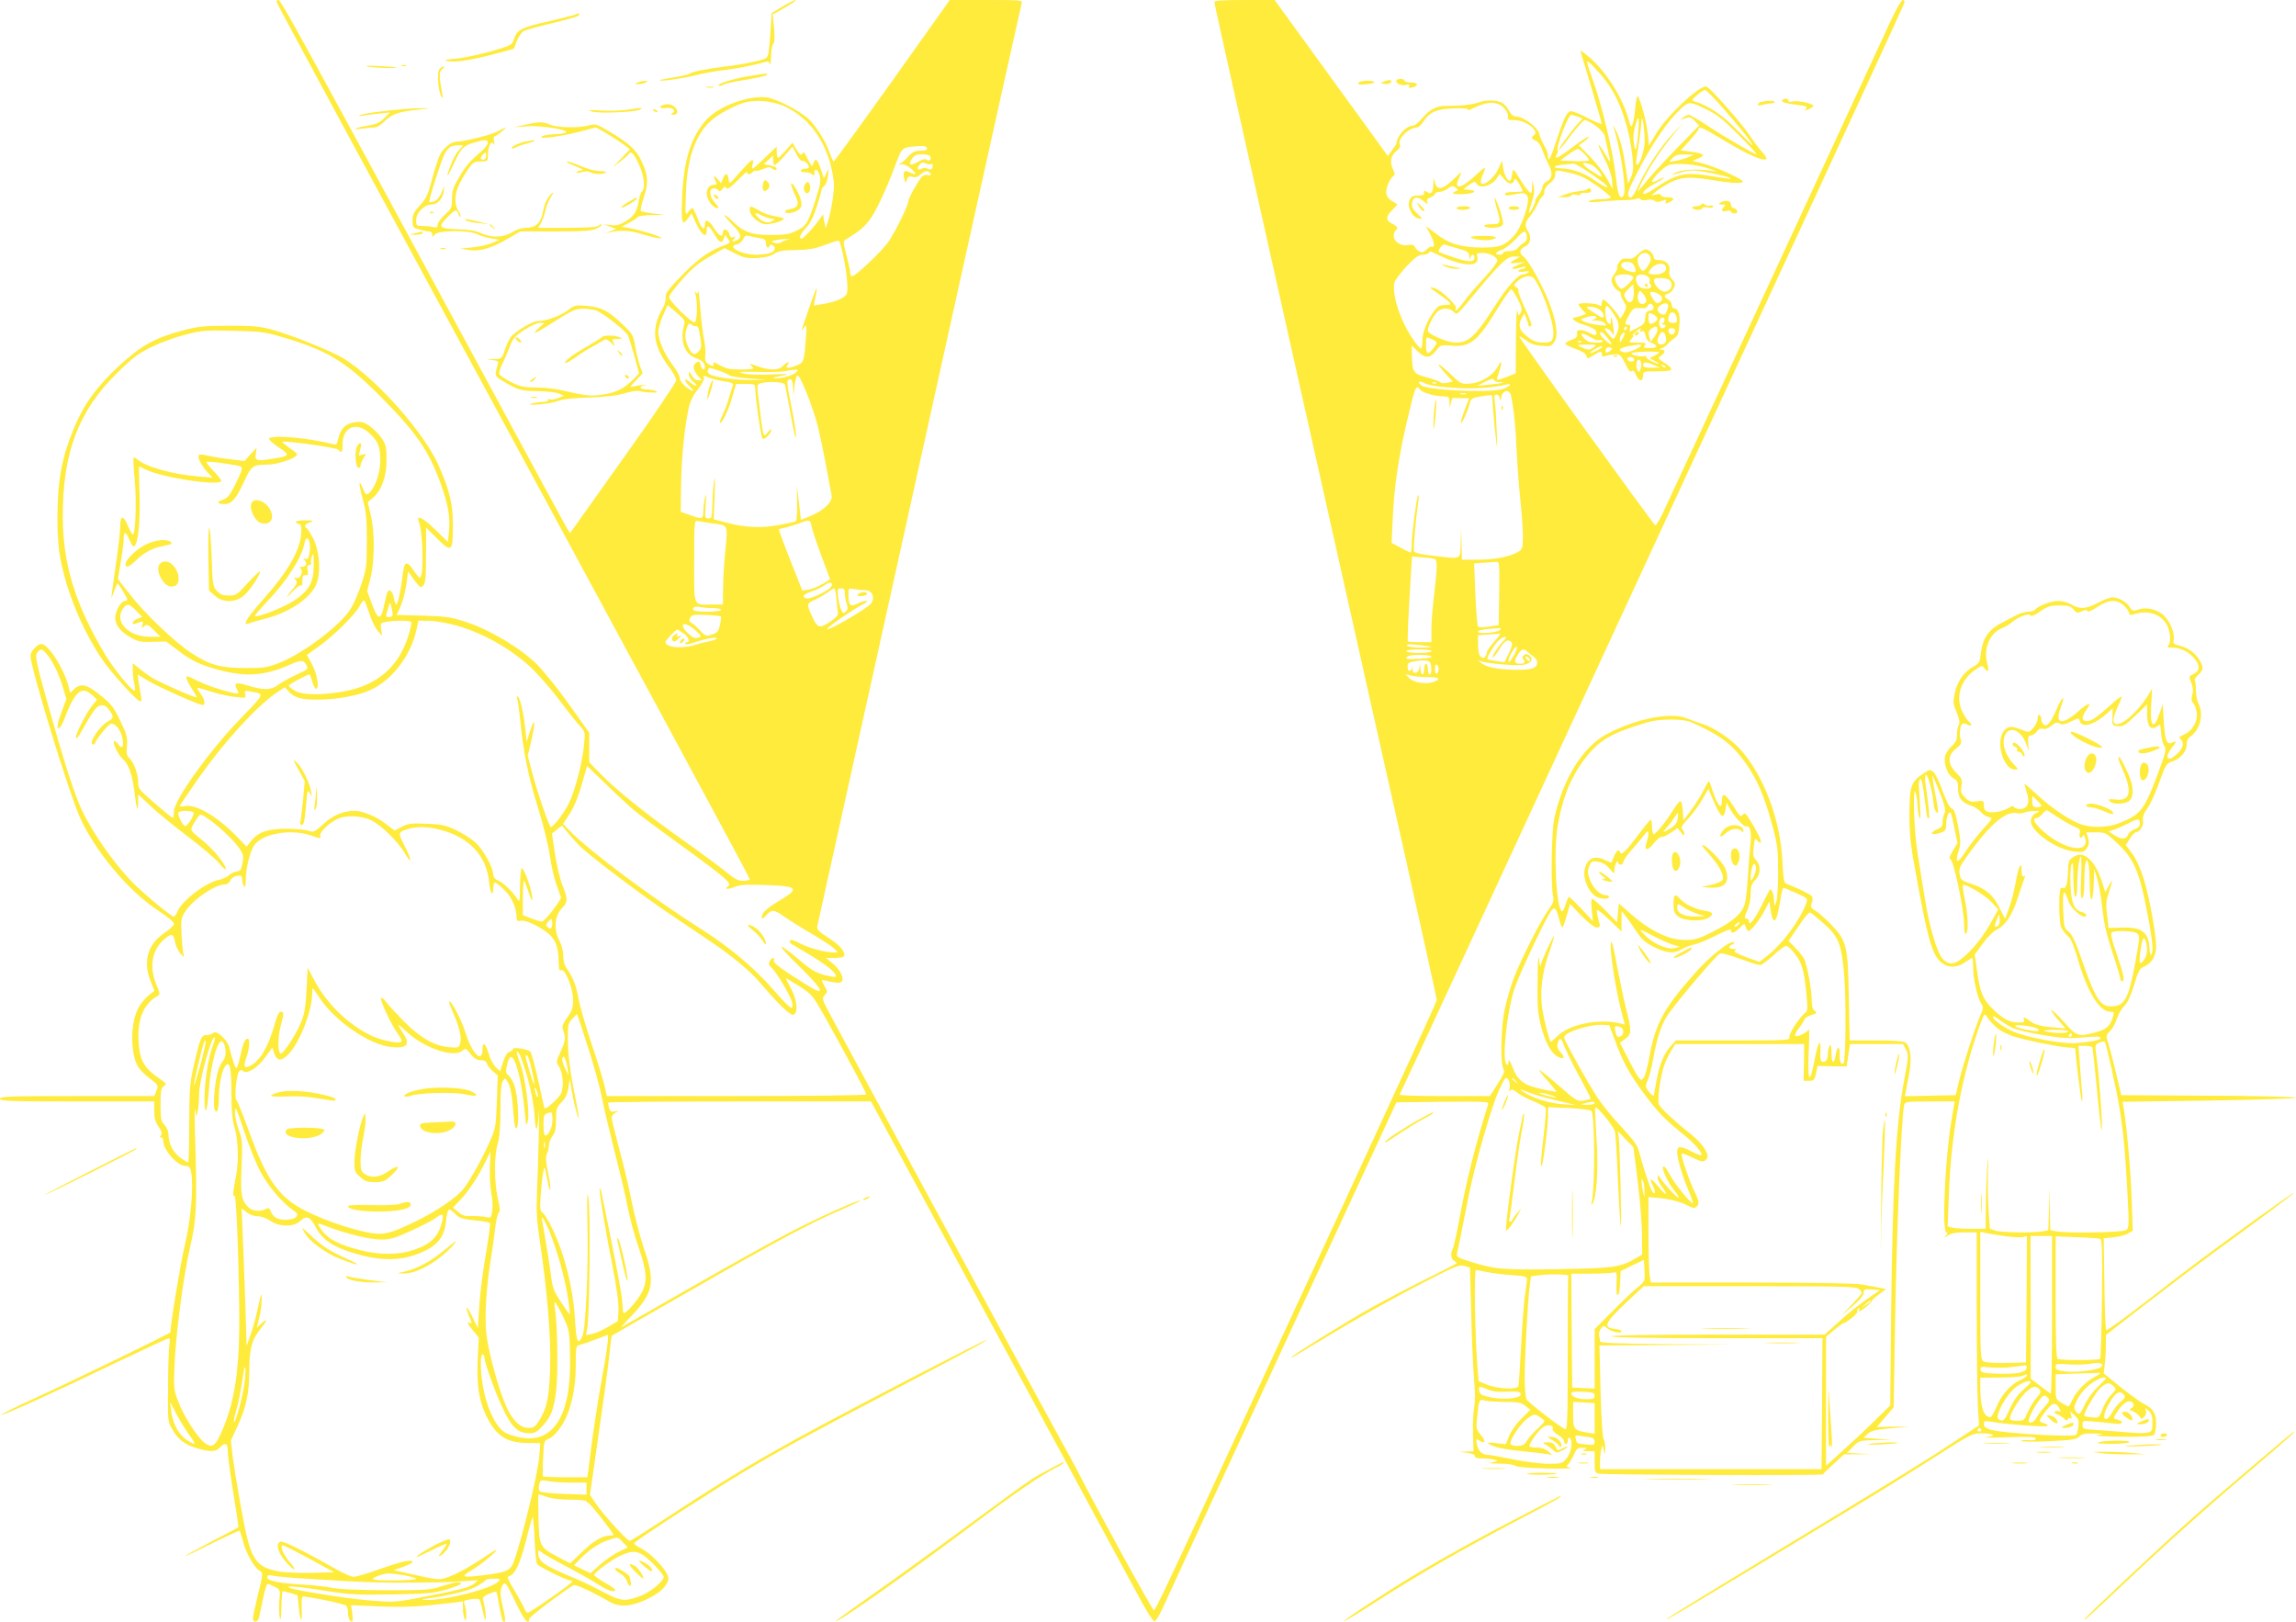 <?xml version="1.0" standalone="no"?>
<!DOCTYPE svg PUBLIC "-//W3C//DTD SVG 20010904//EN"
 "http://www.w3.org/TR/2001/REC-SVG-20010904/DTD/svg10.dtd">
<svg version="1.0" xmlns="http://www.w3.org/2000/svg"
 width="1280pt" height="904pt" viewBox="0 0 1280 904"
 preserveAspectRatio="xMidYMid meet">
<g transform="translate(0,904) scale(0.1,-0.1)"
fill="#ffeb3b" stroke="none">
<path d="M1544 9024 c3 -8 187 -349 407 -757 1709 -3157 2229 -4120 2229
-4128 0 -5 -16 -9 -36 -9 -29 0 -48 10 -88 43 -28 24 -139 106 -246 182 -222
158 -366 274 -460 369 l-65 67 0 82 0 82 -110 155 c-60 85 -142 186 -180 225
-89 89 -261 193 -395 237 -85 28 -111 32 -242 36 l-147 4 13 27 c18 35 37 104
45 166 l6 50 34 -48 c32 -43 36 -46 50 -32 13 13 16 43 16 170 l0 154 62 -61
c81 -81 88 -75 88 75 0 118 -18 192 -80 333 -80 180 -339 474 -522 591 -65 42
-295 135 -406 165 -69 19 -107 22 -242 22 -141 0 -172 -4 -259 -27 -154 -41
-232 -85 -355 -199 -124 -116 -194 -213 -250 -348 -68 -165 -90 -290 -91 -501
0 -84 6 -169 16 -220 35 -185 118 -389 226 -554 47 -73 202 -245 220 -245 7 0
8 12 4 33 -4 17 -9 51 -13 75 l-6 42 57 -34 c56 -34 285 -136 305 -136 18 0
13 30 -10 62 -12 16 -20 31 -18 33 2 2 36 -7 74 -20 39 -13 99 -26 134 -30 63
-7 64 -7 58 15 -5 20 -3 22 31 15 79 -14 82 -7 -60 -154 -169 -174 -368 -452
-368 -513 0 -21 -3 -38 -6 -38 -3 0 -48 36 -100 81 -90 78 -94 82 -94 122 0
45 -27 114 -52 134 -11 9 -14 27 -10 65 4 46 -1 64 -37 139 -36 76 -49 93
-111 143 -77 62 -109 69 -146 35 l-23 -21 -11 43 c-27 98 -112 229 -149 229
-23 0 -61 -41 -61 -66 0 -64 208 -745 274 -897 83 -188 272 -415 435 -521 53
-35 91 -66 91 -76 0 -9 -24 -31 -52 -50 -95 -63 -122 -158 -78 -271 l21 -52
-36 -29 c-19 -17 -44 -47 -55 -69 -43 -83 -44 -252 -1 -324 9 -16 37 -45 61
-63 53 -40 54 -41 41 -75 l-11 -27 -430 0 c-376 0 -430 -2 -430 -15 0 -13 54
-15 430 -15 l430 0 0 -53 c0 -39 6 -61 24 -88 19 -27 22 -39 13 -48 -8 -8 -8
-11 1 -11 7 0 12 -9 12 -20 0 -51 79 -140 125 -140 20 0 25 -6 31 -36 14 -76
-2 -265 -35 -402 -24 -99 -81 -445 -81 -489 0 -6 -532 -265 -759 -369 -106
-48 -189 -90 -184 -91 11 -4 298 126 661 301 145 69 268 126 273 126 6 0 7
-14 4 -34 -4 -19 -8 -124 -8 -233 -2 -198 -2 -198 25 -243 32 -56 70 -84 138
-104 71 -21 103 -20 125 4 30 33 45 25 45 -22 0 -24 14 -128 31 -231 17 -103
30 -189 28 -191 -2 -2 -70 -38 -151 -80 -82 -43 -148 -79 -148 -82 0 -2 68 30
151 72 83 41 153 73 155 71 2 -2 11 -30 20 -63 16 -63 61 -142 92 -161 19 -11
19 -14 -9 -130 -16 -64 -29 -126 -29 -135 0 -26 29 -22 34 5 3 12 13 59 22
104 9 46 21 83 26 83 5 0 23 -7 40 -16 31 -16 31 -16 25 -82 -2 -37 -1 -78 3
-92 5 -17 8 4 9 63 1 48 4 87 7 87 4 0 24 -5 45 -11 l38 -12 7 -68 c8 -88 20
-90 16 -4 -2 36 0 65 5 65 41 0 238 -42 245 -52 4 -7 8 -23 8 -35 0 -29 10
-53 22 -53 5 0 6 19 2 46 l-7 46 159 -7 c145 -6 219 -2 412 21 l52 7 1 -39 c0
-21 4 -48 9 -59 12 -29 13 46 1 78 -9 23 -7 25 30 31 22 4 44 4 49 1 5 -3 14
-30 20 -60 6 -30 14 -55 17 -55 6 0 -2 70 -13 107 -5 18 0 24 32 38 20 8 39
14 41 12 2 -3 10 -39 17 -81 7 -42 16 -79 20 -83 15 -16 16 10 1 71 -19 83
-19 107 -1 132 13 17 18 10 68 -93 48 -101 78 -139 78 -98 0 11 176 145 247
188 11 7 100 -34 203 -93 54 -31 119 -27 206 15 73 35 110 69 120 111 8 32
-84 137 -150 171 -27 13 -45 28 -40 32 45 38 434 290 614 398 203 121 364 209
830 453 439 230 531 280 517 280 -4 0 -191 -95 -415 -211 -746 -388 -912 -483
-1370 -783 -106 -69 -197 -126 -201 -126 -14 0 -143 142 -185 202 l-37 55 20
139 c50 347 82 576 90 657 5 48 10 89 12 91 2 2 204 118 449 258 475 273 648
365 827 443 62 27 111 50 109 52 -7 8 -231 -93 -391 -176 -93 -48 -341 -186
-550 -306 -209 -120 -384 -220 -390 -223 -5 -3 20 27 58 65 120 127 131 188
67 373 -21 63 -53 183 -69 265 -17 83 -48 217 -71 298 -22 82 -40 157 -40 166
0 10 10 23 23 29 21 11 21 11 -4 6 -21 -4 -27 -1 -33 18 -3 13 -6 26 -6 31 0
4 330 7 733 7 l733 0 691 -1277 c380 -703 733 -1356 784 -1451 60 -113 97
-172 106 -170 8 2 32 43 54 93 22 50 322 700 667 1445 l627 1355 258 3 c243 2
258 1 253 -15 -67 -212 -122 -430 -156 -617 -17 -94 -36 -178 -41 -187 -14
-27 -11 -57 8 -68 10 -5 16 -12 13 -14 -3 -3 -84 -44 -180 -92 -96 -48 -229
-118 -295 -155 -127 -71 -423 -254 -440 -272 -13 -14 -22 -19 218 126 115 70
321 186 458 258 229 119 253 130 282 121 l32 -9 7 -259 c3 -143 11 -308 16
-366 6 -68 6 -124 0 -158 -5 -29 -8 -96 -6 -147 l3 -94 -40 -2 -40 -1 45 -6
c28 -4 44 -11 42 -18 -1 -9 12 -13 40 -13 24 0 54 -3 68 -7 24 -7 23 -8 -10
-14 -26 -5 -15 -7 41 -8 41 0 80 -6 86 -12 7 -7 75 -12 174 -15 90 -2 151 0
134 4 -22 5 -26 10 -16 16 7 5 22 28 33 52 17 39 23 44 51 43 27 0 29 -2 12
-9 -16 -7 -13 -9 18 -9 l37 -1 0 -60 c0 -54 2 -60 23 -65 32 -7 1247 -11 1250
-4 1 4 28 30 60 59 l58 53 77 0 77 1 -69 3 -69 4 33 34 c33 34 35 35 124 37
l91 2 -78 5 -79 6 24 22 c19 17 43 23 128 31 l105 10 -91 -1 -91 -2 47 55 47
55 7 415 c8 536 36 1214 52 1273 5 15 20 17 143 17 l138 0 -18 -107 c-35 -205
-54 -623 -28 -623 8 0 7 -6 -2 -17 -13 -16 -13 -16 11 0 17 12 45 17 92 17
l68 0 0 -418 c0 -231 3 -473 6 -538 l7 -120 -144 -95 c-165 -109 -351 -224
-1069 -659 -283 -171 -519 -317 -525 -322 -19 -20 36 13 1065 635 146 88 348
214 449 279 169 108 189 118 232 118 73 0 95 -14 34 -21 -27 -4 23 -4 113 -1
126 4 162 2 162 -7 0 -9 -14 -12 -45 -9 -24 1 -40 -1 -36 -5 4 -4 75 -5 156
-1 125 6 151 10 167 26 14 14 32 18 81 17 57 -2 59 -2 22 -9 -24 -4 27 -8 130
-9 121 -1 174 2 183 11 7 7 12 35 12 63 0 57 -17 84 -70 110 -19 10 -77 52
-129 93 l-93 76 6 50 c3 28 6 76 6 107 l0 57 240 186 c132 102 295 225 361
273 278 202 453 333 446 333 -5 0 -99 -66 -210 -146 -294 -213 -368 -269 -610
-457 -120 -93 -222 -166 -225 -162 -4 4 -9 120 -10 259 l-4 253 57 6 c31 3 67
13 81 22 l24 15 -6 168 c-5 159 -25 386 -42 498 l-9 52 484 7 c266 4 483 11
483 16 0 5 -219 10 -487 11 l-487 3 -31 130 c-17 72 -37 146 -44 167 -11 33
-10 38 13 61 13 13 30 44 37 67 7 23 25 55 40 70 19 18 37 58 56 118 24 79 31
93 55 103 42 17 68 60 68 112 0 72 -39 284 -71 384 -18 56 -43 110 -64 137
l-34 45 22 35 c12 19 27 35 33 36 22 0 47 39 41 66 -3 19 4 39 25 69 17 23 46
89 66 145 33 93 40 104 67 113 48 15 85 56 85 93 0 22 7 38 21 48 55 38 76
124 45 184 -8 15 -14 49 -14 74 0 26 -3 51 -6 56 -3 5 6 19 19 30 32 28 31 47
0 93 -26 37 -68 63 -116 73 -22 5 -25 10 -21 31 7 39 -25 112 -63 141 -40 30
-93 40 -134 26 -28 -10 -33 -9 -48 14 -19 30 -63 54 -96 54 -13 0 -49 -13 -80
-30 -66 -35 -104 -38 -149 -10 -19 11 -50 20 -73 20 -41 0 -117 -29 -129 -49
-4 -6 -22 -11 -39 -11 -18 0 -48 -9 -67 -20 -19 -10 -53 -28 -75 -39 -78 -39
-113 -89 -122 -175 -5 -47 -9 -54 -41 -72 -53 -29 -90 -82 -104 -147 -11 -51
-10 -61 10 -108 15 -37 19 -57 12 -70 -6 -10 -10 -34 -10 -54 0 -28 -7 -44
-29 -64 -17 -16 -33 -40 -37 -55 -10 -42 13 -105 45 -124 24 -13 28 -22 27
-58 -1 -50 20 -78 72 -95 20 -7 44 -22 54 -34 10 -13 29 -26 43 -29 26 -7 26
-7 -31 -69 -31 -34 -75 -91 -98 -127 -44 -69 -60 -63 -35 12 11 33 10 53 -5
133 -13 70 -22 94 -35 98 -11 3 -28 36 -50 94 -17 50 -41 99 -51 108 -19 17
-21 17 -60 -9 -66 -43 -75 -71 -75 -226 0 -109 6 -170 33 -315 68 -378 93
-467 144 -510 38 -32 85 -32 132 0 20 14 39 25 41 25 3 0 5 -24 5 -52 0 -63
24 -170 45 -202 14 -21 13 -27 -9 -77 -28 -64 -100 -289 -119 -374 l-14 -60
-141 -3 -142 -3 5 28 c3 16 12 61 19 102 15 82 7 147 -21 169 -12 8 -62 12
-164 12 l-147 0 -5 238 c-5 289 -12 317 -95 404 -30 32 -70 68 -88 79 -30 18
-32 23 -23 46 6 17 6 30 -1 38 -9 11 -95 52 -141 68 -13 4 -17 27 -22 124 -11
235 -105 483 -239 630 -52 56 -145 118 -207 137 -25 8 -64 22 -86 31 -87 38
-285 -1 -448 -88 -133 -70 -246 -253 -292 -470 -16 -72 -20 -388 -6 -437 5
-19 0 -35 -25 -70 -50 -70 -158 -285 -198 -391 -19 -53 -42 -136 -51 -184 -18
-102 -20 -287 -4 -313 9 -14 3 -30 -32 -85 l-43 -67 -253 0 c-140 0 -252 3
-250 8 3 4 158 338 345 742 350 757 745 1610 1392 3010 760 1641 1070 2315
1076 2332 3 11 0 18 -8 18 -8 0 -40 -57 -75 -132 -268 -581 -1246 -2695 -1269
-2741 -16 -31 -32 -56 -36 -55 -12 5 -758 1040 -758 1052 0 4 16 -5 36 -20 25
-20 51 -29 89 -32 49 -4 54 -2 70 22 22 33 15 97 -21 199 -34 96 -119 252
-150 276 -28 22 -24 43 12 59 28 14 33 55 9 89 -16 23 -12 47 13 76 17 19 36
51 51 84 5 11 15 24 20 28 6 3 11 16 11 29 0 13 12 31 30 44 19 15 30 31 30
47 0 29 1 30 88 10 51 -12 86 -29 145 -71 42 -30 77 -59 77 -64 0 -6 -24 -10
-52 -10 -29 0 -60 -5 -68 -11 -11 -7 7 -8 60 -3 41 4 102 8 135 8 33 1 65 4
72 9 6 4 15 2 18 -3 4 -7 19 -8 36 -5 17 4 36 2 43 -4 10 -8 22 -8 41 -1 23 9
26 8 22 -4 -5 -13 -2 -13 18 -4 35 16 31 28 -10 28 -19 0 -35 5 -35 11 0 7
-10 9 -27 5 l-28 -6 29 24 c16 13 52 36 80 50 60 30 109 33 241 11 107 -18
169 -19 160 -5 -11 17 -166 86 -226 100 l-54 13 35 15 c42 17 30 26 -48 37
l-52 7 50 55 c27 30 50 59 50 64 0 18 22 8 152 -70 127 -76 210 -112 225 -97
4 3 -7 21 -23 39 -16 17 -48 59 -69 91 -44 67 -219 265 -241 273 -34 13 -218
-158 -280 -260 l-41 -68 -7 65 c-6 65 -41 193 -55 209 -5 4 -11 -23 -14 -60
-3 -37 -10 -79 -15 -93 -8 -23 -11 -20 -26 35 -37 124 -134 272 -229 347 -38
30 -39 31 -32 8 29 -92 115 -383 115 -390 0 -4 -34 9 -76 31 -41 21 -84 39
-95 39 -22 0 -40 -35 -84 -170 -30 -92 -45 -119 -45 -80 0 14 -10 41 -22 60
-11 19 -24 49 -27 65 -8 35 -88 95 -127 95 -16 0 -28 9 -39 29 -8 17 -25 37
-37 45 -26 19 -94 21 -135 5 -31 -12 -104 -20 -175 -19 -58 1 -96 -18 -140
-70 -19 -22 -41 -40 -48 -40 -39 0 -90 -53 -95 -100 0 -3 -11 -20 -24 -37
l-24 -33 -46 64 c-25 34 -167 230 -315 434 l-270 372 -168 0 c-123 0 -168 -3
-168 -12 0 -6 66 -305 146 -662 80 -358 203 -910 274 -1226 71 -316 205 -917
299 -1335 93 -418 249 -1113 346 -1544 96 -431 175 -789 175 -796 0 -7 -228
-505 -506 -1107 -278 -601 -600 -1295 -714 -1543 -279 -604 -348 -749 -357
-752 -7 -2 -322 572 -429 783 -23 44 -62 117 -87 160 -59 106 -923 1699 -1278
2358 -57 105 -58 110 -42 128 17 19 17 21 0 50 -10 17 -16 32 -15 34 2 1 25
-3 51 -9 35 -8 51 -7 59 1 17 17 -8 67 -51 102 l-36 30 47 0 c26 0 49 4 53 9
12 21 -21 61 -85 102 -53 34 -67 48 -64 64 7 32 426 1927 795 3595 187 844
342 1543 345 1553 5 16 -9 17 -198 17 l-203 0 -320 -450 c-176 -247 -323 -449
-327 -450 -3 0 -14 22 -23 49 -20 62 -82 158 -123 193 -57 48 -179 109 -229
115 -103 12 -268 -50 -337 -127 -84 -94 -125 -225 -133 -427 -6 -150 -1 -166
34 -118 l18 26 28 -61 c29 -62 57 -80 57 -35 0 36 11 31 42 -20 30 -50 43 -56
53 -24 l7 21 15 -22 c18 -25 20 -22 -36 -44 -73 -28 -144 -81 -230 -172 -68
-70 -82 -90 -80 -112 2 -16 -6 -43 -17 -62 -65 -111 -55 -205 35 -325 23 -30
41 -63 41 -75 0 -11 -133 -208 -296 -436 l-296 -416 -18 28 c-9 16 -213 391
-452 834 -1037 1919 -1142 2110 -1156 2110 -9 0 -12 -6 -8 -16z m7467 -530
c45 -92 75 -202 89 -321 8 -69 6 -89 -7 -120 l-17 -38 -12 85 c-16 108 -29
156 -54 211 -11 24 -18 35 -15 24 44 -145 74 -357 56 -385 -18 -27 -32 3 -41
91 -15 145 -80 418 -136 570 -39 108 -38 109 32 34 43 -46 79 -98 105 -151z
m594 -56 c86 -97 165 -196 165 -207 0 -3 -39 35 -87 85 -82 84 -160 136 -237
159 -17 5 -16 9 15 35 19 16 39 29 44 29 6 1 51 -45 100 -101z m-5212 0 c126
-67 212 -189 245 -349 14 -66 14 -90 4 -161 -7 -46 -18 -100 -26 -122 l-13
-39 -8 39 -7 39 -21 -30 c-34 -47 -88 -105 -98 -105 -18 0 -8 24 25 61 24 25
43 64 60 119 14 44 26 86 26 92 0 6 7 16 16 22 8 7 17 32 20 56 5 45 5 45 -9
15 l-14 -30 -17 53 c-19 56 -31 65 -42 30 -6 -20 -8 -19 -27 18 -25 50 -26 51
-36 35 -6 -9 -15 -2 -31 26 l-22 38 -37 -43 c-20 -23 -39 -42 -43 -42 -5 0 -8
14 -8 32 l0 31 -64 -61 c-35 -34 -67 -62 -70 -62 -4 0 -4 11 0 25 10 39 -6 29
-71 -45 -59 -68 -60 -69 -63 -40 -4 37 -19 39 -32 4 l-10 -26 -20 24 c-21 25
-26 18 -10 -13 9 -16 7 -19 -8 -19 -26 0 -42 -20 -42 -51 0 -31 35 -79 58 -79
12 0 9 7 -11 28 -33 34 -37 82 -8 82 11 0 23 -5 27 -12 5 -7 11 -5 21 8 11 15
16 16 22 6 6 -10 23 2 66 45 31 32 54 52 50 46 -8 -16 21 -18 30 -3 4 6 12 9
18 8 7 -2 27 3 45 11 26 11 35 11 47 1 9 -7 18 -10 22 -6 10 9 -3 18 -37 25
l-32 6 26 24 26 24 0 -26 c0 -15 4 -27 9 -27 5 0 30 23 54 51 l45 52 22 -42
c11 -23 26 -40 33 -38 12 4 36 -20 37 -35 0 -5 -9 -8 -19 -8 -11 0 -23 -4 -26
-10 -4 -6 6 -10 22 -10 16 0 34 -5 41 -12 9 -9 12 -8 12 4 0 33 19 28 29 -8 9
-32 5 -52 -24 -143 -41 -127 -51 -142 -110 -170 -36 -17 -64 -21 -137 -21
-110 0 -155 17 -217 79 -23 23 -41 36 -41 31 0 -6 21 -31 46 -56 49 -49 53
-72 15 -86 -22 -8 -22 -7 -10 9 12 15 12 16 -3 11 -11 -5 -18 0 -22 18 -7 26
-36 34 -36 10 0 -32 -20 -24 -47 19 -29 47 -53 58 -53 26 0 -42 -19 -28 -40
29 -12 33 -26 60 -30 60 -4 0 -15 -10 -24 -22 -16 -22 -17 -16 -12 107 6 186
51 319 133 396 41 40 141 94 201 109 70 17 166 5 235 -32z m3995 -4 c14 -16
22 -35 19 -45 -4 -16 1 -19 37 -19 65 0 143 -62 106 -85 -16 -10 -12 -19 13
-30 13 -6 28 -27 37 -55 9 -25 24 -59 33 -77 24 -46 22 -77 -8 -93 -14 -7 -25
-21 -25 -30 0 -10 -9 -29 -20 -43 -11 -14 -20 -29 -20 -35 0 -13 -31 -74 -36
-69 -2 2 5 29 15 59 14 40 17 65 11 89 l-8 34 -1 -39 c-1 -33 -3 -37 -16 -26
-8 7 -32 40 -53 74 -32 53 -37 58 -40 36 -2 -14 -5 -31 -8 -39 -9 -26 -37 14
-44 61 l-6 43 -21 -47 c-22 -48 -79 -96 -95 -80 -5 5 -2 25 7 45 23 54 20 54
-38 0 -80 -75 -126 -84 -94 -18 9 19 15 35 14 35 -2 0 -25 -21 -51 -46 -56
-53 -87 -56 -97 -9 -6 27 -7 26 -8 -12 -1 -46 -14 -61 -36 -43 -14 11 -19 7
-16 -12 0 -5 -15 -8 -34 -8 -28 0 -38 -5 -47 -26 -16 -35 15 -97 52 -102 23
-4 23 -3 -9 27 -24 23 -32 37 -29 58 4 37 32 41 65 11 21 -18 25 -19 20 -5 -5
13 0 20 18 27 14 5 25 14 25 20 0 5 11 10 24 10 13 0 34 9 47 19 21 16 27 17
43 5 17 -12 17 -14 3 -20 -33 -12 -16 -19 43 -16 63 4 81 19 29 24 l-31 3 32
24 c29 21 34 22 42 7 17 -31 85 -12 113 31 l16 24 25 -30 c26 -31 50 -32 56
-3 2 12 10 5 26 -21 12 -21 22 -40 22 -43 0 -2 -22 -4 -50 -4 -27 0 -50 -4
-50 -10 0 -12 11 -12 67 -1 34 7 45 5 56 -8 22 -25 -29 -181 -75 -228 -51 -54
-77 -63 -176 -63 -114 0 -182 20 -255 76 l-58 44 27 -51 c18 -37 22 -55 15
-62 -6 -6 -11 -7 -11 -2 0 5 -11 -2 -24 -14 -19 -18 -28 -21 -44 -12 -11 6
-22 17 -25 26 -5 10 -15 13 -37 9 -39 -8 -80 18 -80 51 0 13 5 27 10 30 17 11
11 23 -17 37 -39 18 -39 40 -2 76 18 18 31 33 28 34 -2 2 -13 8 -23 14 -37 20
-46 45 -31 89 8 22 21 45 30 51 13 10 13 14 0 42 -19 38 -11 76 22 102 14 10
22 24 18 30 -19 31 46 99 97 100 7 1 22 15 33 32 33 53 78 72 172 74 53 2 81
-1 77 -8 -3 -5 9 -2 27 8 81 41 140 41 177 -2z m1132 -7 c50 -24 91 -57 173
-139 59 -59 104 -108 99 -108 -12 0 -174 94 -274 160 -50 33 -96 60 -103 60
-6 0 -20 -7 -31 -15 -18 -14 -17 -14 10 -5 26 10 33 8 54 -14 l25 -25 -125
-128 c-68 -70 -146 -154 -171 -186 -26 -33 -47 -56 -47 -53 0 4 18 40 39 81
40 75 89 146 168 245 l45 55 -51 -55 c-71 -76 -144 -183 -192 -284 -33 -68
-44 -84 -55 -75 -15 12 -10 30 36 122 68 137 158 275 221 341 75 77 69 76 179
23z m-724 -37 l27 -11 -25 -27 c-38 -41 -111 -142 -107 -147 2 -2 33 34 67 81
35 46 69 84 76 84 29 0 106 -60 112 -87 3 -15 10 -44 14 -63 22 -97 22 -97 -9
-43 -48 81 -53 71 -9 -15 25 -49 42 -97 45 -128 l4 -49 -33 60 c-18 33 -60 88
-94 122 l-62 63 30 21 c16 12 27 24 24 26 -3 3 -42 -22 -87 -56 -84 -64 -107
-74 -90 -42 6 10 8 21 5 24 -12 12 59 197 75 197 5 0 22 -5 37 -10z m373 -133
c1 -55 -31 -148 -46 -133 -3 3 -1 31 5 63 6 32 14 92 19 133 6 71 7 73 14 35
4 -22 8 -66 8 -98z m-35 56 c-3 -38 -8 -79 -11 -93 -5 -21 -8 -18 -14 20 -6
39 -3 66 16 128 10 30 14 7 9 -55z m-3966 -100 c2 -9 -9 -13 -35 -13 -29 0
-45 -7 -64 -27 -14 -16 -34 -34 -44 -41 -20 -12 -20 -12 0 -8 13 3 33 -6 55
-25 34 -29 28 -39 -12 -18 -26 14 -36 1 -27 -36 6 -28 7 -29 14 -8 6 18 12 22
32 17 17 -5 31 0 47 15 14 13 29 19 39 15 23 -8 21 -27 -1 -20 -11 4 -25 -1
-34 -11 -25 -30 -73 -117 -74 -135 -2 -25 -68 -161 -109 -223 -35 -52 -185
-195 -205 -195 -6 0 -10 8 -10 18 0 10 -9 54 -21 98 -19 74 -19 80 -4 89 79
47 112 76 145 126 35 55 94 184 140 311 25 68 33 76 90 81 62 5 73 4 78 -10z
m3667 -33 c16 -16 26 -32 23 -35 -3 -3 -40 -5 -83 -3 l-77 3 43 32 c24 18 49
32 55 33 5 0 23 -13 39 -30z m-3650 -10 c10 -16 -5 -34 -18 -21 -7 7 -22 4
-49 -11 -44 -25 -57 -19 -34 17 13 20 25 25 56 25 21 0 42 -4 45 -10z m4230
-5 c-17 -7 -48 -17 -70 -21 l-40 -7 19 22 c15 16 30 21 70 20 l51 -1 -30 -13z
m-4225 -40 c6 3 10 0 10 -8 0 -21 -11 -27 -29 -17 -10 5 -23 5 -31 0 -23 -14
-33 0 -14 21 13 14 21 16 35 8 11 -5 24 -7 29 -4z m3659 -40 c89 -60 117 -83
110 -89 -3 -3 -34 14 -68 38 -63 44 -123 65 -194 68 -50 2 -34 16 23 21 25 2
49 4 54 5 4 1 38 -18 75 -43z m24 36 c21 -8 63 -58 55 -66 -2 -2 -29 14 -62
36 -56 38 -53 53 7 30z m652 -20 c57 -19 58 -19 15 -13 -78 12 -163 7 -200
-11 -19 -10 -26 -15 -15 -11 93 27 106 28 178 16 85 -15 151 -32 145 -38 -3
-2 -42 3 -89 11 -165 29 -207 21 -344 -72 -28 -19 -52 -28 -54 -22 -4 12 23
33 83 66 46 25 42 32 -4 8 -17 -9 -30 -13 -30 -9 0 19 66 85 93 94 45 13 151
5 222 -19z m-1013 -380 c2 -15 -4 -27 -17 -35 -11 -6 -26 -19 -33 -28 -8 -11
-26 -18 -48 -18 -19 0 -34 -4 -34 -10 0 -5 -9 -10 -20 -10 -31 0 -24 15 14 28
18 7 53 34 77 60 46 50 57 53 61 13z m-4279 -8 c31 -5 37 -10 37 -29 0 -13 5
-24 10 -24 6 0 10 4 10 10 0 5 7 7 15 4 23 -9 18 -34 -11 -44 -14 -6 -51 -10
-82 -10 -83 1 -166 48 -102 58 12 2 26 15 32 28 9 19 17 24 32 19 12 -3 38 -9
59 -12z m157 -10 c-14 -3 -30 -9 -37 -15 -7 -5 -22 -6 -35 -2 -22 8 -22 8 7
15 17 4 44 7 60 6 26 0 27 0 5 -4z m294 -20 c31 -107 50 -258 35 -284 -11 -21
-70 -45 -133 -54 l-49 -8 6 32 c19 90 13 85 -23 -19 -22 -63 -43 -124 -46
-135 l-6 -20 15 20 c14 18 15 15 11 -45 -11 -144 -12 -150 -49 -166 -47 -19
-72 -19 -55 1 19 23 -4 18 -25 -5 -24 -26 -78 -26 -147 0 -31 12 -46 15 -35 7
9 -8 17 -17 17 -21 0 -3 -33 -6 -72 -6 -58 0 -81 5 -115 24 -27 16 -40 19 -36
10 7 -18 -8 -18 -31 -1 -14 10 -17 22 -14 47 3 18 -1 60 -8 94 -7 33 -16 111
-20 171 -5 61 -10 101 -12 91 -3 -15 -6 -16 -14 -5 -6 9 -7 6 -1 -11 13 -39
10 -153 -4 -157 -16 -6 -143 120 -143 141 0 9 33 53 73 98 54 61 92 93 154
128 l82 47 58 -29 c50 -26 67 -29 124 -26 44 2 75 10 95 23 23 16 47 20 119
21 70 1 106 7 160 27 86 31 83 31 89 10z m3444 -28 c55 -16 62 -21 63 -44 1
-17 3 -20 6 -8 6 21 23 23 23 2 0 -28 -30 -28 -116 0 -46 15 -84 29 -84 32 0
16 24 44 34 40 7 -3 40 -13 74 -22z m-93 -44 c126 -58 214 -60 201 -5 -6 22
-3 24 26 24 40 0 82 -20 86 -41 1 -9 -32 -54 -75 -100 -43 -46 -94 -105 -112
-131 -33 -46 -56 -64 -45 -35 6 16 -75 93 -112 108 -43 16 -37 5 15 -29 26
-17 54 -38 61 -47 11 -13 8 -15 -23 -15 -29 0 -41 -7 -61 -33 -38 -50 -66
-118 -66 -163 0 -22 -3 -44 -7 -47 -3 -4 -27 23 -51 60 -67 100 -114 246 -98
308 3 13 34 54 67 90 48 50 68 65 90 65 15 0 31 5 34 11 4 5 10 8 13 7 4 -2
30 -14 57 -27z m413 -17 c-39 -20 -35 -25 15 -19 l42 5 -32 -12 c-59 -24 -56
-36 5 -19 20 6 30 6 27 0 -4 -5 -12 -9 -20 -9 -8 0 -16 -4 -20 -9 -3 -6 10 -8
32 -5 29 4 34 3 23 -5 -8 -6 -21 -11 -29 -11 -28 0 -88 -67 -159 -179 -108
-168 -143 -201 -218 -201 -44 0 -154 47 -154 67 0 20 26 75 49 101 23 27 67
29 94 5 21 -20 11 -30 134 118 130 156 166 189 204 189 l34 -1 -27 -15z m137
-163 c36 -73 75 -197 75 -242 0 -49 -9 -59 -52 -59 -45 0 -71 11 -110 48 -31
28 -34 54 -13 92 l13 25 11 -28 c6 -16 11 -33 11 -38 0 -5 5 -9 11 -9 14 0 5
29 -37 118 -19 41 -32 78 -29 82 3 5 -3 14 -12 19 -17 10 -16 13 10 36 16 15
40 25 57 25 27 0 33 -7 65 -69z m-123 -60 c23 -45 26 -57 15 -75 -11 -20 -12
-19 -18 14 -3 19 -7 -52 -8 -158 l-1 -193 -32 -13 c-18 -8 -43 -17 -55 -20
-22 -7 -22 -7 -8 35 20 56 18 82 -3 39 -25 -50 -90 -92 -152 -98 -48 -4 -54
-2 -88 29 -66 62 -92 83 -92 76 0 -4 18 -27 40 -51 l40 -43 -32 -7 c-17 -3
-34 -3 -37 2 -3 5 -37 17 -76 28 -78 22 -81 27 -84 128 l-1 50 33 -32 c43 -41
69 -41 102 2 25 33 26 34 88 29 104 -9 146 26 257 209 36 59 70 106 75 105 6
-2 22 -27 37 -56z m-4648 -141 c-25 -89 2 -165 65 -186 33 -11 51 -29 51 -51
0 -23 -18 -14 -24 12 -5 21 -9 23 -25 13 -22 -13 -17 -43 12 -75 l20 -23 -21
0 c-13 0 -27 11 -36 28 -14 25 -15 25 -16 5 0 -12 12 -31 26 -42 15 -12 21
-21 13 -21 -7 0 -23 10 -36 22 -13 12 -23 16 -23 9 0 -6 12 -23 26 -36 36 -33
14 -32 -25 1 -17 14 -31 35 -31 46 0 12 -19 46 -42 76 -46 62 -78 136 -78 183
0 17 12 58 26 90 l26 58 50 -42 c43 -36 49 -45 42 -67z m67 -8 c10 2 16 -16
23 -60 8 -53 6 -65 -9 -81 -22 -25 -38 -18 -58 25 -19 40 -21 71 -7 109 8 22
13 25 24 16 8 -7 20 -10 27 -9z m-2311 -60 c250 -73 351 -133 541 -322 209
-209 281 -312 349 -505 39 -112 51 -181 43 -257 l-6 -59 -73 71 c-67 65 -105
83 -89 42 24 -64 29 -312 5 -312 -4 0 -19 18 -34 40 -37 56 -52 52 -60 -17
-10 -88 -28 -173 -36 -173 -4 0 -11 16 -14 35 -7 37 -24 54 -35 36 -4 -6 -13
-41 -20 -77 -17 -85 -35 -82 -68 11 l-26 70 19 75 c23 94 24 257 0 353 l-16
68 29 24 c48 41 76 117 76 211 0 70 -4 86 -26 120 -15 22 -45 52 -67 68 -36
25 -47 27 -86 22 -51 -8 -78 -37 -91 -94 -6 -30 -10 -33 -33 -27 -136 35 -341
52 -352 30 -3 -5 22 -28 54 -49 67 -45 65 -48 -45 -65 -77 -13 -90 -8 -83 32
l5 32 -34 -37 -34 -38 -81 10 c-45 5 -100 14 -123 20 -23 6 -45 8 -50 3 -11
-11 14 -59 49 -97 l27 -29 -79 7 c-141 11 -292 53 -339 94 -9 8 -19 13 -22 10
-3 -3 0 -58 6 -123 11 -114 5 -305 -10 -305 -4 0 -17 23 -29 51 -25 60 -42 57
-42 -7 0 -25 -9 -107 -20 -182 -11 -75 -22 -155 -25 -177 l-4 -40 15 39 c8 22
16 41 18 44 4 4 56 -80 56 -91 0 -4 -6 -7 -14 -7 -17 0 -45 -41 -52 -79 -9
-43 19 -87 79 -121 47 -28 59 -30 128 -28 l75 2 60 -45 c80 -62 127 -85 236
-114 151 -40 257 -32 395 30 64 28 76 27 93 -6 10 -17 4 -22 -57 -50 -37 -17
-83 -42 -102 -57 -41 -30 -80 -31 -172 -3 -62 20 -77 15 -59 -20 7 -11 10 -22
8 -24 -8 -9 -165 38 -219 66 -32 16 -61 29 -64 29 -13 0 -3 -28 25 -70 16 -24
28 -46 26 -47 -6 -6 -216 87 -254 112 -20 14 -52 37 -69 51 l-33 27 0 -39 c0
-22 4 -56 9 -76 5 -21 5 -38 1 -38 -17 0 -113 118 -160 195 -170 283 -240 509
-240 779 0 353 88 585 300 794 89 88 118 110 195 148 49 24 135 55 190 69 91
23 115 25 265 21 148 -3 176 -6 270 -34z m6415 -14 c30 -14 31 -18 4 -52 -29
-37 -39 -32 -39 19 0 50 -1 49 35 33z m-3979 -174 c27 -9 55 -21 61 -27 7 -5
57 -13 110 -17 l98 -7 -75 -1 c-81 -2 -192 11 -234 27 -17 7 -24 15 -20 26 7
18 1 18 60 -1z m434 -8 c-21 -19 -77 -36 -114 -35 -26 1 -24 3 13 10 76 15 70
16 -49 11 -70 -2 -129 0 -150 7 -29 9 -15 10 80 8 63 -2 131 0 150 3 19 4 46
8 60 9 21 1 22 -1 10 -13z m-401 -52 c32 -4 50 -11 48 -18 -2 -6 -12 -38 -22
-71 -9 -33 -26 -77 -37 -98 -10 -21 -17 -41 -15 -43 10 -10 47 65 68 139 l23
77 53 0 c44 0 53 -3 53 -17 0 -54 32 -279 41 -288 10 -10 49 29 49 50 0 6 -9
-1 -20 -15 -23 -31 -25 -27 -40 95 -6 50 -13 109 -16 131 -4 37 -2 42 18 48
42 11 128 7 133 -7 3 -7 16 -75 30 -151 13 -76 27 -141 30 -144 9 -10 -5 87
-30 208 -16 73 -19 107 -12 112 19 12 27 -2 29 -50 1 -46 1 -46 7 12 3 33 11
61 17 63 14 5 86 -176 113 -282 11 -44 32 -143 46 -220 14 -77 28 -152 31
-166 8 -35 -41 -83 -116 -115 l-55 -22 -11 96 -12 97 2 -97 c0 -53 -2 -99 -6
-103 -3 -3 -46 -13 -95 -22 -102 -18 -188 -14 -291 13 l-73 19 5 135 c3 93 2
116 -4 75 -4 -33 -8 -93 -9 -132 -1 -67 -3 -73 -22 -73 -20 0 -20 4 -15 78 4
59 3 67 -4 37 -5 -22 -9 -57 -9 -77 -1 -43 -5 -44 -76 -19 l-50 18 2 154 c2
148 19 316 43 427 8 34 25 70 51 102 23 29 36 55 33 64 -5 14 -2 14 28 1 19
-7 58 -17 87 -21z m4318 -4 c47 0 20 -7 -52 -14 l-70 -7 45 23 c32 16 46 19
48 11 2 -7 15 -13 29 -13z m-264 -31 c111 -9 227 -2 303 17 42 11 20 -13 -24
-26 -77 -21 -417 -5 -449 22 -25 20 -12 28 19 12 20 -11 75 -20 151 -25z m-86
25 c-3 -3 -12 -4 -19 -1 -8 3 -5 6 6 6 11 1 17 -2 13 -5z m-88 -38 c13 -16 86
-36 130 -36 28 0 31 -3 32 -32 l1 -33 7 29 c3 17 9 29 14 28 4 -1 25 -2 47 -2
l40 0 -25 -67 c-14 -36 -23 -68 -20 -71 5 -6 39 70 49 110 6 28 14 32 88 42
l36 4 6 -86 c4 -48 11 -121 16 -162 8 -66 8 -59 4 50 -3 69 -7 142 -11 163 -4
30 -2 37 11 37 10 0 16 -9 17 -22 1 -18 3 -16 8 7 9 42 47 48 55 8 16 -78 26
-172 31 -303 4 -80 13 -205 21 -278 8 -74 14 -165 14 -203 0 -60 -3 -70 -22
-83 -45 -28 -131 -46 -225 -46 l-93 0 -2 88 -2 87 -3 -82 c-4 -97 10 -90 -154
-71 -68 7 -103 16 -106 25 -5 12 10 184 24 278 3 22 3 37 -1 34 -8 -7 -36
-220 -36 -276 0 -24 -3 -43 -6 -43 -4 0 -29 12 -56 27 l-50 27 7 146 c7 164
33 336 76 520 51 216 52 218 78 186z m254 -23 c-7 -2 -21 -2 -30 0 -10 3 -4 5
12 5 17 0 24 -2 18 -5z m-6118 -214 c52 -46 65 -78 65 -156 0 -71 -29 -153
-63 -182 -15 -12 -19 -9 -33 24 -25 61 -26 33 -2 -56 19 -70 23 -109 23 -234
0 -138 -2 -157 -29 -237 -15 -48 -42 -111 -60 -140 -54 -91 -260 -247 -396
-302 -68 -27 -86 -30 -190 -30 -141 0 -199 16 -302 83 -94 61 -258 218 -345
329 l-66 84 17 99 c9 54 16 112 16 129 0 42 12 37 33 -12 11 -28 21 -38 27
-32 21 21 32 133 28 287 -3 86 -4 157 -3 157 1 0 19 -8 41 -19 93 -44 392 -90
418 -64 3 4 -15 28 -41 55 -26 26 -44 50 -41 53 4 5 95 -6 176 -21 29 -6 28
-15 -16 -104 -31 -62 -43 -77 -70 -86 -37 -12 -32 -24 10 -24 39 0 64 28 108
124 41 89 50 96 134 96 40 0 125 25 151 44 18 13 17 15 -28 47 -26 18 -45 34
-44 36 10 9 303 -32 313 -44 19 -22 24 -15 24 31 0 94 74 127 145 65z m1905
-505 c103 -13 98 -3 84 -150 -7 -71 -13 -168 -13 -216 l-1 -88 -64 0 c-104 0
-96 -20 -96 242 0 214 1 229 18 224 9 -2 42 -8 72 -12z m564 -16 c3 -18 28
-93 55 -166 l49 -132 -43 -26 c-24 -14 -59 -28 -78 -31 l-34 -5 -51 128 c-28
71 -58 148 -66 171 l-15 43 42 10 c23 6 58 17 77 24 52 21 57 19 64 -16z
m3474 -184 c16 -4 15 -50 -3 -199 -8 -66 -15 -153 -15 -192 l0 -73 -63 0 c-35
0 -66 2 -68 4 -4 4 3 158 16 363 l7 111 57 -5 c31 -2 62 -6 69 -9z m360 -191
l-3 -178 -54 -8 c-29 -5 -57 -5 -61 0 -4 4 -11 85 -15 180 l-7 172 54 4 c29 2
61 4 71 5 16 2 17 -11 15 -175z m-3727 33 c-20 -24 -119 -69 -136 -62 -27 10
-16 24 33 40 26 9 58 25 72 36 28 21 51 11 31 -14z m32 -63 c3 -32 6 -67 8
-77 3 -14 -8 -28 -36 -47 -62 -43 -76 -41 -101 11 -39 82 -39 85 6 105 22 10
55 29 72 42 18 12 35 23 39 23 4 0 9 -26 12 -57z m47 28 c0 -16 5 -42 10 -57
8 -21 8 -31 -4 -42 -12 -12 -16 -12 -26 7 -6 12 -14 44 -17 71 -5 46 -4 50 16
50 17 0 21 -6 21 -29z m111 19 c40 0 59 -38 36 -73 -16 -25 -230 -151 -247
-145 -10 3 146 112 205 142 21 10 24 15 12 16 -10 0 -32 -7 -49 -16 -37 -19
-48 -9 -48 50 0 38 1 38 31 32 17 -3 45 -6 60 -6z m-2761 -133 c12 -38 33 -80
47 -95 l24 -27 -6 36 c-5 36 -5 36 32 43 52 8 131 8 136 -2 3 -4 -5 -40 -18
-81 -55 -172 -175 -273 -361 -306 -125 -22 -231 -20 -271 5 -18 11 -33 23 -33
28 0 7 102 62 115 62 2 0 10 -18 16 -40 7 -22 16 -40 21 -40 19 0 7 81 -21
134 l-30 55 67 48 c83 59 201 176 227 225 11 21 22 34 26 30 4 -4 17 -38 29
-75z m9782 46 c15 -15 28 -33 28 -41 0 -10 6 -12 23 -7 75 24 140 8 180 -46
24 -33 34 -104 17 -124 -11 -13 -8 -15 19 -15 46 0 93 -23 124 -60 34 -39 32
-70 -5 -88 -26 -12 -26 -13 -12 -48 10 -25 12 -44 6 -67 -7 -24 -5 -36 4 -45
7 -6 16 -29 20 -49 9 -47 -18 -101 -61 -123 -16 -8 -32 -16 -34 -18 -3 -1 1
-8 7 -14 20 -20 13 -49 -19 -79 -38 -36 -63 -39 -54 -6 4 12 16 31 26 43 24
26 24 38 0 25 -31 -17 -41 8 -48 115 l-6 99 -16 -47 c-35 -104 -57 -83 -48 49
l5 85 -20 -34 c-81 -133 -213 -219 -193 -126 4 18 16 50 27 71 11 22 17 41 15
43 -2 3 -29 -17 -58 -44 -82 -73 -110 -92 -135 -92 -30 0 -31 22 -3 62 34 47
14 44 -43 -6 -93 -82 -135 -74 -100 19 29 75 11 70 -22 -7 -34 -79 -54 -102
-73 -87 -7 6 -13 20 -13 30 0 10 -4 21 -10 24 -6 3 -10 -5 -10 -19 0 -14 -11
-38 -24 -53 -23 -27 -26 -27 -58 -14 -64 26 -83 25 -107 -4 -47 -61 -3 -215
62 -215 20 0 19 2 -5 28 -35 37 -58 85 -58 122 0 97 88 93 125 -5 l15 -40 -3
43 c-2 34 1 42 15 42 9 0 24 10 32 21 10 15 21 20 36 16 13 -3 30 3 47 18 22
18 31 20 45 12 13 -9 27 -6 62 10 44 22 45 22 51 3 13 -42 83 -20 157 48 l26
24 -1 -48 c-2 -48 -2 -49 31 -52 28 -3 41 5 97 59 l65 62 0 -55 c0 -65 18 -90
51 -70 10 7 20 12 21 12 2 0 4 -21 6 -48 2 -26 9 -57 17 -69 13 -19 10 -33
-30 -142 -79 -214 -98 -240 -214 -287 -66 -28 -158 -31 -220 -9 -61 21 -168
93 -243 164 -36 33 -68 61 -71 61 -2 0 3 -20 11 -44 21 -58 7 -96 -37 -96 -16
0 -31 5 -33 12 -3 8 -11 6 -29 -5 -30 -20 -91 -31 -118 -22 -15 4 -21 15 -21
35 0 27 -2 28 -39 23 -33 -5 -44 -1 -66 21 -23 23 -26 32 -20 65 6 34 3 41
-29 73 -49 49 -50 96 -2 134 29 23 33 31 26 54 -9 30 -2 77 11 86 5 3 18 0 29
-6 24 -13 27 2 3 21 -9 8 -25 34 -36 58 -35 79 -5 172 73 226 39 27 41 28 54
9 21 -28 26 -15 14 31 -21 78 15 165 80 192 20 8 46 23 57 33 32 29 96 54 105
40 5 -8 22 -1 54 22 41 28 56 33 108 33 50 0 63 -4 78 -23 17 -20 21 -21 46
-10 20 9 28 10 31 1 2 -6 24 2 55 23 64 43 110 45 150 7z m-9653 -45 c1 -12
-6 -18 -20 -18 -21 0 -21 -1 -1 65 5 18 6 18 13 -5 4 -14 7 -33 8 -42z m-1429
17 l33 -34 -26 -10 c-15 -6 -27 -15 -27 -21 0 -12 2 -12 35 0 24 9 26 8 19
-12 -6 -21 -5 -21 10 -9 15 13 21 10 54 -22 l37 -37 -59 0 c-121 0 -201 85
-150 158 21 30 34 28 74 -13z m3216 15 c24 0 44 -4 44 -10 0 -12 -147 -14
-154 -1 -10 15 8 23 38 17 16 -3 48 -6 72 -6z m43 -46 c2 -2 0 -23 -5 -46 -8
-37 -14 -45 -44 -55 -33 -11 -37 -10 -66 21 -16 18 -38 37 -48 43 -14 8 -16
14 -8 29 9 17 19 19 89 16 43 -2 80 -6 82 -8z m-1502 -44 c163 -39 347 -143
462 -260 41 -41 108 -120 149 -175 41 -55 88 -114 105 -132 29 -31 30 -34 23
-104 -9 -100 -51 -260 -86 -330 -29 -56 -85 -129 -99 -129 -9 0 -75 192 -105
306 l-24 91 19 79 c25 107 23 147 -4 64 l-21 -65 -7 66 c-10 96 -29 178 -41
185 -8 5 -9 1 -5 -10 4 -9 12 -67 18 -129 17 -170 44 -306 99 -482 27 -88 57
-206 65 -263 8 -57 25 -129 36 -160 11 -31 23 -64 26 -73 4 -14 -84 -129 -105
-136 -4 -2 -29 6 -57 16 l-50 19 0 96 c0 53 3 96 6 96 3 0 13 -25 23 -55 20
-63 30 -72 20 -17 -10 53 -44 142 -55 142 -5 0 -9 -44 -10 -97 0 -80 -2 -94
-12 -79 -26 42 -79 94 -107 106 -20 8 -30 20 -30 34 0 39 -56 140 -100 180
-23 21 -72 52 -109 69 -56 27 -80 32 -163 35 -84 4 -103 1 -138 -17 l-40 -21
-53 40 c-48 38 -127 70 -168 70 -64 0 -122 -24 -174 -72 -52 -47 -57 -49 -86
-39 -18 6 -73 11 -123 11 -105 0 -158 -19 -197 -69 l-24 -31 -55 57 c-112 114
-227 182 -291 169 -17 -3 -29 -2 -27 2 2 4 49 73 105 154 141 201 320 397 434
476 l47 31 18 -20 c35 -39 69 -49 163 -49 109 0 225 21 297 54 119 54 224 191
255 332 l12 54 51 0 c28 0 88 -9 133 -20z m1360 -34 c36 -33 36 -34 14 -41
-18 -5 -30 0 -57 26 -57 56 -17 70 43 15z m4485 2 c-15 -15 -122 -24 -122 -10
0 10 25 14 110 20 18 2 21 -1 12 -10z m-4551 -19 c28 -20 39 -49 19 -49 -5 0
-10 -4 -10 -9 0 -6 24 -2 53 8 64 22 129 33 122 21 -3 -5 -22 -12 -43 -15 -20
-4 -57 -13 -81 -21 -71 -22 -161 -13 -161 17 0 10 57 69 67 69 3 0 18 -9 34
-21z m4520 -45 c-23 -26 -41 -52 -41 -58 0 -6 -4 -17 -9 -25 -8 -12 -12 -12
-25 -2 -11 9 -16 30 -16 67 l0 53 58 4 c31 2 61 4 65 5 5 1 -10 -19 -32 -44z
m47 -1 c-32 -35 -62 -82 -56 -88 3 -3 19 17 36 45 31 49 48 60 68 40 7 -7 3
-26 -14 -61 l-25 -51 -46 7 c-25 4 -47 8 -49 10 -6 6 31 70 56 98 14 15 32 27
41 27 11 0 8 -8 -11 -27z m-399 -29 c2 -2 -25 -4 -62 -4 -37 0 -69 5 -73 11
-4 8 14 9 62 4 38 -4 71 -9 73 -11z m460 -48 c-11 -20 -23 -36 -25 -36 -10 0
-2 28 18 60 28 46 35 23 7 -24z m-8182 12 c35 -39 70 -110 92 -184 l21 -71
-25 -67 c-27 -72 -31 -100 -14 -94 6 2 22 32 34 66 12 34 34 80 49 102 31 48
60 52 100 15 l27 -25 -26 -32 c-33 -40 -97 -166 -92 -181 2 -7 13 3 23 22 74
131 92 156 117 159 18 2 30 -5 46 -26 27 -39 27 -44 -8 -64 -50 -28 -113 -128
-81 -128 6 0 10 4 10 8 0 13 70 100 85 106 23 9 55 -27 66 -72 12 -54 2 -73
-22 -41 -10 13 -20 21 -23 18 -10 -10 25 -82 49 -101 31 -25 53 -86 65 -187
11 -94 20 -117 20 -51 l0 42 68 -64 c38 -36 132 -113 210 -172 78 -59 155
-125 173 -147 17 -22 34 -38 36 -35 13 13 -67 113 -129 162 -67 54 -68 55 -54
82 8 15 21 36 29 47 15 19 15 19 54 -7 56 -37 145 -121 176 -165 23 -34 26
-44 19 -83 -6 -38 -12 -46 -32 -48 -14 -2 -34 -12 -45 -22 -11 -10 -36 -21
-55 -25 -73 -15 -205 -115 -230 -175 -7 -16 -16 -30 -21 -30 -13 0 -160 121
-224 185 -104 104 -227 278 -289 410 -39 81 -101 275 -181 560 -77 276 -82
300 -66 319 18 21 24 20 48 -6z m7723 12 c0 -6 -30 -10 -70 -10 -40 0 -70 4
-70 10 0 6 30 10 70 10 40 0 70 -4 70 -10z m534 -2 c8 -7 23 -20 35 -28 11 -8
21 -22 21 -31 0 -34 -29 -44 -124 -43 -99 2 -161 15 -191 40 -20 16 -20 16 0
8 36 -13 201 -27 239 -20 43 8 58 33 32 52 -14 10 -21 10 -31 1 -8 -7 -10 -16
-4 -21 16 -17 10 -26 -15 -26 -34 0 -38 11 -16 48 21 35 34 39 54 20z m-535
-27 c9 -6 -11 -10 -60 -13 -82 -4 -84 -4 -74 11 8 13 114 14 134 2z m546 -12
c11 -17 -1 -21 -15 -4 -8 9 -8 15 -2 15 6 0 14 -5 17 -11z m-551 -25 c9 -25 7
-64 -4 -64 -5 0 -10 14 -10 30 0 17 -4 30 -10 30 -5 0 -10 -13 -10 -30 0 -41
-20 -38 -21 3 -2 30 -2 30 -6 5 -5 -36 -41 -40 -38 -5 1 12 0 14 -2 5 -5 -19
-22 -25 -24 -8 -5 30 -1 35 26 41 56 12 93 10 99 -7z m46 -34 c0 -10 -4 -22
-10 -25 -6 -4 -10 7 -10 25 0 18 4 29 10 25 6 -3 10 -15 10 -25z m-57 -45 c62
0 73 -9 30 -26 -41 -16 -111 -5 -137 21 l-21 22 35 -9 c19 -4 61 -8 93 -8z
m1465 -251 c163 -72 229 -122 306 -231 63 -89 105 -188 149 -353 27 -103 30
-130 30 -255 0 -77 -5 -151 -11 -165 -10 -24 -11 -24 -12 10 0 34 -14 69 -23
60 -3 -3 -23 -41 -45 -86 -42 -83 -72 -121 -72 -90 0 9 -7 16 -15 16 -11 0
-11 8 5 43 11 24 20 64 20 94 0 42 5 57 25 77 31 31 33 81 5 111 -16 17 -19
29 -13 74 5 48 8 52 19 36 8 -10 17 -16 20 -12 7 7 -19 61 -62 129 -23 36 -28
40 -38 26 -11 -14 -18 -8 -52 47 -43 70 -64 82 -64 36 0 -69 -28 -30 -65 89
-7 22 -10 20 -37 -35 -17 -32 -49 -84 -72 -114 l-41 -55 -3 50 c-2 27 -7 53
-11 57 -5 5 -23 -16 -41 -45 -40 -65 -98 -138 -111 -138 -5 0 -9 18 -9 40 0
22 -3 40 -7 40 -5 0 -34 -36 -66 -79 -69 -93 -98 -122 -104 -103 -8 21 -20 13
-34 -20 -7 -18 -14 -34 -15 -36 -1 -2 -16 4 -33 12 -64 33 -108 10 -118 -61
-6 -46 23 -112 59 -137 25 -18 78 -22 78 -6 0 6 -8 10 -19 10 -30 0 -68 37
-87 85 -14 38 -15 49 -4 76 12 29 16 31 49 25 24 -3 45 -16 64 -38 27 -32 27
-32 27 -8 0 25 20 67 20 43 0 -7 7 -13 15 -13 8 0 15 7 15 15 0 8 19 36 43 63
23 26 54 63 69 82 24 31 27 33 28 13 0 -12 -5 -34 -10 -49 -18 -47 5 -50 40
-5 18 22 37 38 42 35 5 -3 27 7 50 22 l40 28 19 -24 c13 -18 19 -20 19 -9 0 8
-5 20 -12 27 -9 9 0 23 35 60 25 27 60 75 78 107 l33 58 18 -43 c51 -120 68
-135 78 -69 l6 34 13 -25 c24 -45 83 -111 95 -107 22 8 32 -32 25 -96 -4 -34
-11 -114 -14 -177 -4 -63 -11 -133 -17 -155 -14 -55 -65 -101 -177 -158 -81
-41 -100 -47 -156 -47 -94 0 -198 51 -316 156 l-54 48 -5 -52 -5 -53 -65 66
c-35 36 -69 65 -74 65 -5 0 -6 -27 -2 -62 l6 -63 -63 68 c-35 37 -66 67 -70
67 -3 0 -12 -18 -18 -40 -7 -22 -15 -40 -19 -40 -34 0 -51 331 -26 477 28 164
79 284 163 388 75 93 139 129 338 189 69 20 197 20 243 0z m-5888 -495 c30
-25 152 -115 270 -201 236 -171 273 -204 250 -218 -27 -17 -3 -20 34 -5 30 13
65 15 179 11 181 -6 189 -19 57 -96 -38 -22 -71 -50 -78 -64 -13 -29 -2 -35
18 -10 30 35 46 35 101 -5 30 -21 98 -64 152 -95 54 -32 110 -68 125 -81 25
-23 25 -24 6 -25 -49 0 -143 24 -192 50 -32 17 -54 24 -58 18 -4 -6 0 -14 7
-19 8 -5 61 -37 118 -71 92 -56 142 -100 129 -113 -2 -3 -31 2 -63 10 -42 11
-73 29 -114 63 -155 132 -167 123 -23 -17 115 -113 144 -158 80 -125 -18 9
-77 46 -131 81 -68 44 -97 69 -93 79 8 21 -12 17 -23 -4 -7 -14 -5 -22 8 -34
29 -24 110 -162 117 -197 11 -52 -10 -37 -112 80 -93 107 -237 229 -374 316
-290 184 -643 447 -753 561 l-38 39 31 47 c32 48 55 104 85 214 l18 62 106
-102 c58 -57 131 -124 161 -149z m7224 132 c9 -39 16 -80 16 -93 0 -25 16 -56
24 -47 3 3 -4 49 -15 103 -11 54 -18 100 -16 102 1 2 20 -40 41 -94 29 -76 35
-101 27 -114 -6 -10 -11 -32 -11 -49 0 -25 -6 -33 -30 -42 -31 -12 -40 -27
-16 -27 8 0 26 4 40 10 22 8 26 16 26 47 0 38 14 72 25 62 3 -3 12 -42 21 -87
l17 -81 -28 -47 c-16 -28 -22 -45 -14 -42 18 6 78 -278 79 -365 0 -36 4 -56
10 -52 15 9 12 103 -6 190 -9 42 -14 79 -11 81 11 11 126 -57 160 -95 l37 -41
-32 -58 c-46 -83 -90 -142 -147 -195 -58 -55 -94 -61 -130 -23 -32 34 -75 178
-100 337 -12 74 -31 189 -41 255 -20 121 -28 389 -10 334 4 -14 9 -45 10 -70
1 -25 6 -56 11 -70 5 -16 7 8 3 65 -3 50 -6 103 -7 119 -1 16 3 31 9 33 6 2
15 -37 23 -104 7 -59 14 -110 17 -112 14 -15 13 12 -11 187 -11 78 10 66 29
-17z m616 -103 c0 -4 -11 -8 -25 -8 -21 0 -25 5 -25 32 l0 31 25 -23 c14 -13
25 -27 25 -32z m100 -69 c30 -19 70 -41 87 -48 28 -11 32 -17 27 -37 -6 -25
10 -34 19 -11 2 6 8 0 12 -16 24 -89 -118 -65 -235 40 -50 44 -63 73 -35 73 8
0 22 11 32 24 10 13 23 21 28 18 6 -4 35 -23 65 -43z m-10400 29 c0 -22 -40
-79 -50 -73 -16 10 -41 65 -35 75 9 15 85 12 85 -2z m10270 -1 c-16 -8 -26
-23 -28 -41 -7 -57 140 -162 242 -173 49 -5 55 -3 70 19 12 18 14 32 7 56
l-10 32 54 0 c53 0 56 -2 119 -61 74 -69 105 -125 136 -244 27 -109 60 -291
60 -336 0 -53 -15 -56 -17 -3 -4 88 -44 117 -156 113 l-72 -2 -8 71 c-8 61 -6
81 11 132 23 67 21 77 -4 28 l-17 -32 -21 65 c-35 108 -97 166 -147 137 -35
-19 -39 -27 -40 -83 -1 -56 -10 -96 -21 -96 -5 1 -12 1 -18 1 -13 0 -13 -180
0 -217 6 -15 22 -37 36 -49 19 -15 33 -49 56 -125 55 -190 122 -299 183 -299
22 0 23 -2 12 -35 -14 -47 -35 -64 -98 -81 -93 -24 -101 -22 -170 56 -73 81
-102 95 -38 18 l44 -51 -80 7 c-49 4 -88 14 -104 25 -48 33 -55 36 -48 18 5
-14 0 -17 -28 -17 -51 0 -81 15 -141 71 -60 58 -76 95 -94 229 l-11 79 46 63
c26 35 59 68 75 75 47 20 88 81 119 178 16 49 33 99 37 109 5 14 4 17 -4 12
-8 -5 -12 4 -12 30 0 60 -16 28 -33 -66 -8 -47 -25 -111 -37 -144 l-22 -58
-32 63 c-35 72 -78 107 -163 134 -46 15 -52 20 -58 51 -5 31 0 43 41 101 125
175 216 254 277 240 12 -3 31 -1 42 3 11 5 36 9 55 9 35 1 35 1 10 -12z
m-1997 -32 c-3 -21 -15 -37 -36 -50 -49 -30 -54 -30 -26 1 15 16 34 42 44 57
21 33 24 32 18 -8z m-7285 -7 c55 -26 149 -117 188 -183 41 -71 42 -43 1 37
-40 78 -40 80 23 98 49 14 107 12 173 -5 165 -43 261 -146 274 -296 6 -61 23
-82 23 -29 0 17 5 30 10 30 6 0 30 -19 54 -43 41 -41 66 -100 66 -155 0 -15 5
-18 24 -15 25 5 91 -24 144 -64 47 -35 65 -77 66 -155 1 -49 4 -64 13 -57 20
17 67 -95 68 -162 0 -48 -5 -63 -33 -102 -27 -39 -31 -49 -22 -72 15 -40 12
-61 -16 -120 -23 -51 -24 -56 -9 -78 24 -37 30 -118 12 -154 -14 -27 -84 -90
-91 -82 -2 2 -17 72 -35 154 -18 83 -38 155 -44 162 -16 15 -97 28 -97 15 0
-5 -8 -12 -19 -15 -12 -3 -25 -23 -36 -56 l-17 -53 -24 23 c-14 13 -32 47 -40
76 -17 58 -34 70 -34 24 0 -82 -58 -26 -95 92 -21 70 -81 184 -91 174 -3 -2 7
-28 20 -58 35 -76 50 -140 42 -173 -7 -27 -9 -28 -60 -24 -83 7 -160 50 -252
142 -44 45 -90 94 -102 111 -11 16 -24 26 -28 22 -9 -8 59 -153 94 -200 12
-17 22 -35 22 -40 0 -20 -110 0 -175 32 -128 63 -242 175 -312 305 l-38 71 -6
-120 c-4 -90 -11 -134 -28 -178 -26 -67 -101 -183 -116 -180 -17 4 -17 88 -1
151 20 74 20 82 1 82 -9 0 -20 -21 -30 -57 -37 -134 -80 -211 -137 -243 -37
-20 -43 -9 -24 46 18 53 21 104 6 104 -14 0 -26 -28 -40 -95 -7 -33 -16 -64
-20 -68 -7 -8 -20 30 -40 109 -12 49 -73 105 -93 85 -6 -6 -21 -11 -34 -11
-30 0 -37 -15 -69 -155 -26 -111 -28 -136 -29 -337 0 -120 -3 -218 -6 -218 -3
0 -21 10 -39 23 -41 27 -70 80 -70 126 0 22 -8 43 -22 59 -20 21 -23 34 -23
114 0 75 3 92 18 103 17 12 16 14 -15 36 -95 65 -118 103 -125 209 -9 124 27
213 102 256 19 10 19 12 -3 64 -42 101 -25 198 47 257 37 31 48 28 56 -15 3
-21 17 -51 31 -68 18 -20 23 -23 18 -9 -4 11 -9 62 -12 113 -4 86 -2 96 21
131 46 69 165 150 222 151 11 0 25 10 30 23 6 13 21 23 38 25 22 3 27 0 27
-20 0 -13 5 -30 10 -38 7 -11 10 -1 10 35 0 60 23 156 46 191 44 67 203 95
317 57 53 -19 57 -19 52 -3 -6 20 50 74 99 96 48 21 129 17 184 -8z m9862 -19
c0 -14 -10 -25 -30 -32 -17 -6 -32 -19 -35 -28 -9 -28 -35 -31 -74 -7 l-36 23
30 10 c17 5 53 21 80 35 55 29 65 28 65 -1z m-8706 -117 c51 -54 345 -277 526
-398 74 -50 167 -112 205 -138 121 -81 223 -165 278 -229 110 -129 174 -190
191 -184 27 11 20 83 -14 146 -17 30 -29 55 -28 57 2 1 35 -19 75 -44 69 -45
74 -51 138 -164 106 -189 235 -430 235 -439 0 -5 -324 -9 -723 -9 l-724 0 -13
58 c-7 31 -39 135 -71 230 -32 95 -65 208 -73 252 -14 77 -31 120 -67 172 -12
16 -19 43 -19 70 0 26 -9 60 -21 83 -33 60 -27 140 12 180 35 37 36 51 5 129
-14 34 -32 112 -42 175 l-17 114 28 23 28 22 25 -31 c14 -18 44 -52 66 -75z
m8378 -188 c-4 -87 -2 -115 7 -110 7 5 11 41 11 99 0 98 12 143 24 87 3 -18 6
-68 6 -111 0 -109 18 -111 22 -2 l3 88 16 -50 c9 -27 22 -102 29 -165 9 -86
23 -148 56 -247 24 -72 44 -139 44 -147 0 -9 5 -16 10 -16 17 0 11 31 -29 150
-29 84 -37 117 -28 122 20 13 122 9 141 -5 16 -12 16 -20 -9 -157 -38 -210
-60 -250 -138 -250 -59 0 -89 49 -162 262 -34 99 -53 138 -73 154 -25 20 -26
27 -30 125 -4 109 4 122 30 44 16 -47 98 -111 98 -75 0 5 -11 12 -24 16 -42
10 -59 49 -63 148 -3 51 0 102 5 116 8 20 11 3 11 -77 1 -62 5 -103 11 -103 6
0 10 24 10 54 0 77 12 176 20 171 4 -3 5 -57 2 -121z m-1812 53 c-1 -12 -7
-33 -15 -47 -13 -24 -14 -24 -15 -4 0 38 12 84 21 78 5 -3 9 -15 9 -27z m225
-136 c64 -29 65 -30 54 -58 -37 -99 -137 -231 -224 -297 l-36 -28 -76 27 c-51
19 -71 30 -61 36 9 6 7 9 -9 9 -27 0 -30 15 -7 24 9 4 14 9 11 12 -16 17 -131
-73 -218 -171 -174 -196 -221 -282 -255 -472 -9 -51 -23 -101 -30 -110 -13
-17 -15 -17 -30 2 -9 11 -35 59 -59 106 l-44 86 30 22 c36 27 36 43 4 169 -13
53 -35 157 -49 230 -13 74 -27 136 -30 139 -22 22 14 -235 53 -385 l19 -73
-36 8 c-118 25 -276 -9 -341 -74 -18 -18 -35 -32 -36 -31 -9 12 -36 116 -46
177 -15 101 -4 200 35 315 19 53 32 96 29 96 -7 0 -73 -144 -75 -165 -1 -11
-4 5 -8 35 -4 37 -7 -2 -8 -116 -2 -142 1 -184 18 -249 24 -94 56 -154 92
-174 36 -21 47 -7 18 23 -16 18 -21 32 -16 50 9 36 20 32 35 -11 7 -21 44 -96
82 -167 39 -71 68 -130 67 -131 -2 -2 -19 -6 -39 -10 -35 -6 -41 -3 -140 84
-57 50 -105 88 -107 86 -3 -2 19 -30 47 -61 28 -32 50 -59 48 -60 -1 -1 -33 4
-70 12 -112 23 -145 47 -177 130 -13 34 -19 42 -20 26 0 -13 -4 -20 -10 -17
-28 17 -2 280 41 417 27 85 179 407 210 445 17 19 26 8 40 -47 7 -28 15 -50
19 -50 3 0 14 29 24 65 l19 66 63 -66 c37 -37 72 -65 84 -65 23 0 23 2 9 53
-6 22 -8 41 -5 44 3 3 35 -23 71 -57 l65 -63 0 57 0 58 23 -29 c12 -15 39 -53
59 -84 30 -46 49 -63 99 -88 71 -35 111 -39 154 -13 17 11 48 22 68 26 21 4
76 27 123 51 58 29 84 39 84 29 0 -21 18 -17 46 11 30 30 30 30 37 5 3 -11 10
-20 15 -20 14 0 64 65 93 120 l23 45 7 -48 c13 -86 32 -76 49 26 14 84 17 97
25 97 3 0 35 -13 70 -29z m151 -168 c84 -73 100 -114 115 -287 12 -143 9 -479
-3 -492 -14 -13 -23 6 -22 47 2 51 -14 50 -22 -1 -9 -57 -24 -49 -24 13 0 37
-3 48 -10 37 -5 -8 -10 -30 -10 -48 0 -20 -6 -35 -15 -39 -24 -9 -29 3 -26 60
3 76 -14 48 -33 -53 -27 -140 -39 -125 -33 40 4 80 4 139 1 132 -8 -17 -62
-44 -75 -37 -5 4 3 23 21 45 16 21 30 43 30 48 0 6 17 16 37 23 32 10 35 13
20 24 -12 9 -17 27 -17 64 0 56 -26 193 -42 226 -6 11 -27 38 -48 60 l-39 40
56 82 c34 51 59 80 66 76 7 -4 40 -31 73 -60z m973 -14 c-21 -12 -23 -3 -8 33
l14 33 3 -29 c2 -16 -2 -32 -9 -37z m-8063 -6 c-5 -12 -9 -13 -21 -3 -14 11
-14 15 2 33 16 17 18 17 21 3 2 -10 1 -24 -2 -33z m6614 12 c-7 -9 -15 -13
-19 -10 -3 3 1 10 9 15 21 14 24 12 10 -5z m-470 -64 c36 -19 83 -40 105 -47
l40 -12 -28 -7 c-40 -10 -113 20 -162 67 -46 45 -43 45 45 -1z m2744 -33 c10
-39 7 -73 -10 -96 -26 -37 -31 -25 -21 48 10 72 20 87 31 48z m-1957 -66 c39
-51 50 -88 63 -216 8 -83 8 -101 -4 -110 -34 -26 -96 -121 -90 -138 5 -17 -12
-18 -313 -18 l-319 0 -26 -27 c-40 -43 -65 -102 -82 -192 -9 -46 -16 -86 -16
-88 0 -9 -31 20 -40 38 -7 11 -5 27 6 47 8 17 21 69 30 116 22 128 50 207 91
262 81 108 266 324 282 329 10 3 60 -11 112 -30 52 -19 102 -35 111 -35 9 0
43 25 75 55 32 30 65 54 73 52 8 -1 29 -21 47 -45z m-8227 -242 c84 -130 278
-264 402 -277 89 -9 108 15 63 81 -36 54 -31 54 24 3 96 -90 262 -146 309
-104 16 15 20 14 45 -18 20 -26 36 -35 57 -35 20 0 31 -6 35 -20 3 -10 18 -29
33 -42 l27 -23 -5 -145 c-5 -136 -7 -150 -38 -220 -36 -85 -108 -215 -147
-266 -37 -48 -152 -127 -270 -184 -140 -68 -177 -77 -262 -61 -102 20 -237 66
-339 116 -157 76 -225 170 -328 454 -31 85 -61 160 -67 167 -7 9 -8 37 -4 81
8 76 20 100 41 82 22 -18 81 18 123 78 l39 53 10 -30 c16 -45 38 -48 77 -10
63 61 134 240 135 338 0 17 2 32 4 32 2 0 18 -22 36 -50z m1499 -281 c33 -101
66 -224 76 -274 9 -49 41 -184 70 -300 30 -115 64 -258 75 -316 11 -59 38
-159 60 -222 46 -132 50 -188 19 -250 -21 -42 -86 -117 -101 -117 -4 0 -8 23
-8 51 0 40 -42 261 -117 622 -3 15 -8 26 -10 23 -6 -5 31 -226 73 -440 23
-117 34 -201 32 -240 l-3 -60 -55 -33 c-31 -18 -71 -36 -89 -39 l-34 -7 7 39
c13 68 18 644 7 719 -8 56 -9 27 -6 -140 6 -244 -10 -587 -28 -623 -25 -53
-34 -35 -41 85 -7 127 -31 251 -72 378 -31 94 -85 205 -109 225 -15 12 -16 27
-10 105 3 49 10 106 14 125 7 33 8 30 21 -40 7 -41 15 -69 18 -61 2 7 -3 51
-13 96 -13 62 -14 88 -6 103 6 11 11 33 11 47 0 15 9 38 20 52 15 20 20 41 20
91 0 60 3 69 31 98 21 22 32 45 38 80 l7 49 13 -75 c13 -77 44 -185 36 -125
-2 17 -16 91 -31 165 -16 86 -27 173 -28 239 -1 98 0 106 24 131 14 16 26 27
28 25 1 -1 29 -85 61 -186z m7832 132 c31 -32 59 -48 113 -68 55 -19 270 -63
312 -63 19 0 34 -3 34 -7 0 -38 31 -287 36 -292 4 -3 4 26 0 64 -3 39 -9 109
-12 158 l-7 87 36 0 c20 0 38 -4 41 -8 3 -5 14 -109 26 -232 11 -123 23 -226
26 -229 10 -9 -15 328 -32 440 -4 31 -2 37 20 47 14 6 28 7 31 3 8 -14 63
-259 79 -356 23 -139 35 -262 46 -480 10 -185 10 -201 -7 -212 -18 -14 -331
-19 -392 -7 l-31 7 -2 116 -2 116 -3 -116 -4 -117 -31 -6 c-50 -10 -232 -7
-265 4 l-30 11 -7 106 c-4 59 -5 154 -3 212 4 86 3 93 -3 36 -4 -38 -8 -134
-9 -212 l-1 -143 -82 0 c-46 0 -94 3 -107 7 l-23 6 7 186 c12 336 76 678 178
951 18 48 21 52 31 36 6 -10 23 -31 37 -45z m105 -19 c24 -12 98 -30 173 -42
109 -18 148 -20 227 -13 69 6 94 6 94 -3 0 -12 -31 -18 -135 -29 -69 -7 -275
31 -353 65 -54 24 -112 66 -112 82 0 6 15 -1 33 -14 17 -14 50 -35 73 -46z
m-2216 -63 c45 -125 85 -199 168 -309 78 -105 114 -141 229 -234 58 -47 105
-106 84 -106 -5 0 -32 11 -60 26 -55 27 -71 25 -71 -8 0 -35 31 -141 62 -211
16 -38 27 -71 25 -74 -8 -7 -105 113 -127 157 -11 21 -24 41 -30 45 -29 18 12
-82 55 -133 15 -18 25 -35 23 -38 -6 -5 -73 67 -100 106 -15 22 -17 23 -17 6
-1 -11 11 -34 25 -53 40 -52 21 -50 -21 2 -42 51 -55 53 -30 5 17 -32 12 -57
-5 -30 -11 17 -52 141 -71 215 -10 40 -29 66 -97 140 -47 49 -106 121 -132
160 -54 80 -190 325 -190 342 0 28 137 73 214 70 l38 -2 28 -76z m2355 58 c12
-6 15 -12 8 -14 -17 -6 -121 16 -128 27 -7 12 94 1 120 -13z m-2321 7 c20 -8
21 -43 1 -51 -19 -7 -22 -5 -30 30 -7 28 -1 32 29 21z m2496 -24 c0 -11 -80
-11 -125 0 -22 6 -9 8 48 9 45 1 77 -3 77 -9z m20 -20 c0 -5 -5 -10 -11 -10
-5 0 -7 5 -4 10 3 6 8 10 11 10 2 0 4 -4 4 -10z m-10364 -60 c-24 -60 -46
-202 -46 -294 1 -107 15 -79 24 44 10 149 52 298 77 273 19 -19 23 -82 6 -101
-9 -10 -23 -36 -30 -57 -17 -47 -31 -193 -21 -218 12 -33 24 -5 24 58 0 76 16
155 35 181 26 34 35 -4 35 -148 0 -92 5 -151 14 -180 24 -72 29 -193 12 -283
-18 -90 -20 -119 -8 -111 11 6 27 -477 26 -729 -2 -270 -32 -443 -105 -601
-33 -70 -49 -78 -92 -44 -39 31 -114 149 -143 226 -25 66 -26 75 -21 204 8
183 50 502 88 663 35 149 38 233 27 597 -4 113 -4 187 0 165 l7 -40 8 34 c4
18 7 60 7 93 0 74 71 331 87 315 3 -3 -2 -24 -11 -47z m-70 -111 c-41 -147
-46 -144 -11 8 29 121 36 143 41 127 3 -5 -11 -66 -30 -135z m8941 19 l-2
-103 30 0 c27 0 31 4 39 41 l9 42 81 -2 81 -1 9 63 10 62 147 0 148 0 17 -31
c15 -30 14 -40 -10 -168 -46 -246 -65 -585 -73 -1301 l-5 -515 -87 -85 c-47
-47 -128 -122 -179 -168 l-92 -83 0 359 0 360 50 42 c28 23 50 39 50 35 0 -4
18 8 40 25 22 17 38 36 35 40 -3 5 0 12 6 16 8 4 9 3 5 -4 -4 -7 -4 -12 -1
-12 11 0 76 53 71 58 -3 2 14 18 37 35 l42 31 -35 7 c-19 4 -62 12 -96 18 -39
7 -254 11 -621 11 l-560 0 -7 46 c-3 26 -6 133 -6 239 l0 192 43 -4 c69 -5
133 -21 173 -42 28 -15 41 -18 51 -9 18 15 16 32 -8 81 -28 54 -81 209 -74
216 3 3 31 -7 61 -22 44 -22 59 -25 70 -16 8 6 14 16 14 21 0 31 -41 85 -99
130 -77 60 -159 136 -172 160 -11 20 6 152 28 217 8 24 26 62 39 83 l24 38
359 0 359 0 -1 -102z m-7116 -86 c21 -76 35 -150 39 -212 6 -103 17 -94 24 20
2 36 2 -18 0 -120 -2 -102 -7 -246 -10 -320 -5 -110 -2 -161 15 -275 42 -282
64 -549 58 -715 -6 -165 -18 -220 -63 -292 -20 -32 -30 -38 -58 -38 -46 0 -89
42 -125 122 -41 92 -101 311 -110 406 -10 92 1 262 23 397 8 50 20 130 25 179
6 49 16 93 22 97 8 5 7 26 -6 80 -20 91 -21 237 0 304 10 34 15 94 15 191 0
103 4 145 14 159 13 18 14 17 31 -15 11 -22 20 -71 25 -138 4 -56 10 -106 14
-109 24 -25 17 180 -9 243 -8 21 -23 44 -32 51 -13 10 -14 20 -7 54 5 23 14
44 21 46 26 9 63 -136 79 -312 7 -76 8 -78 17 -42 11 47 -16 247 -44 321 -22
59 -24 78 -5 53 8 -10 29 -71 47 -135z m24 42 c10 -41 15 -77 13 -80 -4 -4
-48 143 -48 160 0 4 4 5 9 1 6 -3 17 -39 26 -81z m199 11 l6 -40 -20 40 c-11
22 -18 46 -15 55 6 13 7 13 14 0 5 -8 11 -33 15 -55z m5252 -110 c-4 -19 -3
-25 3 -16 7 11 15 9 43 -12 18 -14 60 -36 92 -48 32 -13 60 -29 63 -36 3 -7
-2 -75 -11 -151 -17 -145 -19 -179 -11 -170 8 8 35 216 35 275 l0 51 118 -5
c64 -3 120 -10 124 -16 19 -30 21 -410 2 -507 -4 -19 -3 -21 4 -10 24 37 34
204 22 369 -6 90 -9 165 -7 167 10 10 105 -107 111 -136 3 -18 11 -141 16
-273 6 -133 13 -246 15 -252 7 -15 -4 454 -11 495 l-5 35 43 -45 44 -45 24
-190 c13 -104 24 -239 24 -300 l1 -109 -40 -23 c-84 -48 -122 -53 -430 -58
-308 -5 -353 -1 -488 42 -71 22 -79 27 -74 46 7 30 33 157 62 308 36 184 130
512 172 602 34 72 38 77 51 60 8 -11 11 -30 8 -48z m35 38 c13 -16 12 -17 -3
-4 -10 7 -18 15 -18 17 0 8 8 3 21 -13z m-5452 -83 c0 -9 -4 -8 -9 5 -5 11 -9
27 -9 35 0 9 4 8 9 -5 5 -11 9 -27 9 -35z m5531 17 c25 -9 92 -29 150 -42
l105 -25 -70 4 c-76 5 -170 34 -219 67 -34 22 -32 22 34 -4z m115 -12 c54 -17
33 -18 -30 -1 -27 8 -41 14 -30 14 11 0 38 -5 60 -13z m245 -45 c0 -5 -19 -9
-42 -9 -40 1 -41 2 -13 9 44 11 55 11 55 0z m-7438 -382 c42 -79 121 -173 183
-215 25 -18 27 -23 16 -37 -15 -18 -82 -22 -112 -5 -11 5 -24 21 -29 35 -8 21
-13 23 -29 14 -33 -17 -76 -12 -99 13 -37 39 -42 69 -35 224 5 135 4 153 -16
203 -11 30 -21 75 -21 100 1 40 6 28 50 -103 27 -81 68 -185 92 -229z m1628
289 c0 -41 -21 -87 -41 -87 -5 0 -9 27 -9 59 0 59 3 64 43 70 4 0 7 -18 7 -42z
m-43 -154 c-3 -10 -5 -4 -5 12 0 17 2 24 5 18 2 -7 2 -21 0 -30z m-306 -109
c-2 -48 2 -112 8 -144 6 -32 9 -77 5 -100 -6 -39 -8 -41 -33 -35 -14 4 -49 6
-77 6 -42 -2 -57 3 -80 23 l-29 24 46 48 c46 50 100 133 140 217 13 26 23 47
23 47 1 0 -1 -39 -3 -86z m6437 -134 l0 -35 -8 30 c-4 17 -8 41 -8 55 -1 23 0
23 8 5 5 -11 8 -36 8 -55z m-7732 -140 c19 0 49 -11 70 -25 52 -36 134 -36
170 0 31 31 55 22 83 -34 40 -78 112 -122 261 -160 113 -28 206 -27 293 3 120
43 164 91 174 192 3 30 10 57 15 60 5 3 20 -6 33 -20 25 -27 39 -32 130 -41
33 -3 63 -9 66 -13 4 -4 -7 -81 -22 -172 -16 -91 -33 -221 -37 -290 l-8 -125
-31 65 c-32 66 -45 69 -18 3 19 -44 19 -44 -2 -36 -11 4 -3 -11 19 -38 l37
-45 -6 -129 c-6 -140 8 -226 49 -310 55 -110 111 -147 226 -149 l74 -1 -5 -70
c-9 -112 -123 -567 -153 -613 -20 -30 -40 -37 -149 -52 -128 -17 -143 -12 -75
27 51 30 151 113 136 113 -4 0 -39 -22 -79 -49 -80 -53 -154 -92 -207 -109
-29 -9 -56 -7 -160 17 l-125 28 53 19 c28 10 52 22 52 26 0 17 -56 6 -177 -37
-70 -25 -138 -45 -152 -45 -13 0 -58 20 -100 44 -158 90 -293 158 -307 152
-31 -12 -13 -68 39 -123 45 -48 55 -40 12 9 -34 40 -53 83 -42 94 2 3 69 -30
148 -73 l143 -78 -129 -3 c-74 -2 -154 2 -187 9 -129 27 -153 67 -203 349 -21
113 -42 244 -48 292 l-10 87 36 78 c49 106 67 188 67 314 0 123 14 172 66 236
37 45 36 58 -2 22 l-22 -20 14 58 c8 32 13 78 13 103 -1 39 -3 34 -19 -42 -10
-49 -29 -118 -42 -155 l-23 -68 -6 195 c-3 107 -10 280 -14 384 l-8 190 28
-22 c16 -13 42 -22 61 -22z m1031 -19 c-19 -92 -61 -136 -164 -170 -81 -27
-189 -28 -295 0 -124 31 -185 65 -222 122 -22 33 -22 33 51 5 106 -39 227 -68
288 -68 50 0 77 8 167 49 59 27 120 58 135 70 38 28 47 26 40 -8z m613 -110
c40 -108 75 -245 89 -341 5 -41 9 -75 8 -77 -2 -1 -24 29 -49 68 -42 63 -48
79 -58 162 -7 51 -21 139 -31 196 -10 58 -19 107 -19 110 1 19 34 -44 60 -118z
m8099 18 c41 -6 85 -8 98 -5 l23 6 -2 -352 -3 -353 -108 -3 c-62 -1 -115 2
-127 8 -19 10 -20 21 -20 367 l0 356 33 -7 c17 -4 65 -11 106 -17z m261 -440
c0 -242 -3 -439 -8 -437 -4 2 -31 21 -59 43 l-52 40 0 398 -1 397 60 0 60 0 0
-441z m268 425 c11 -3 13 -68 10 -333 -2 -181 -6 -332 -10 -336 -9 -9 -223 -9
-237 0 -8 4 -11 116 -11 345 l0 338 118 -5 c64 -2 123 -6 130 -9z m-2580 -272
c-24 -19 -87 -79 -140 -133 l-98 -98 0 -166 0 -166 -62 3 -63 3 -3 318 -2 317
107 0 c60 0 117 3 128 6 19 5 20 1 17 -60 -2 -41 0 -66 7 -66 6 0 11 29 13 67
l3 67 65 32 65 31 3 -60 c3 -59 3 -59 -40 -95z m-838 87 c27 -6 89 -14 138
-17 79 -6 87 -9 85 -27 -1 -11 -7 -52 -12 -91 -6 -39 -15 -165 -21 -280 -6
-115 -13 -215 -15 -221 -7 -21 -119 -16 -174 8 l-48 20 -6 73 c-14 164 -20
546 -9 546 6 0 34 -5 62 -11z m453 -21 c-2 -5 -3 -200 -3 -434 0 -362 -2 -425
-14 -421 -28 11 -206 148 -216 167 -5 10 -10 63 -10 117 0 111 17 430 28 513
l7 55 45 6 c59 8 166 6 163 -3z m1621 -74 c9 -8 16 -18 16 -22 0 -3 -26 -33
-57 -66 l-58 -60 63 53 c41 35 62 60 62 75 0 19 4 21 45 18 l46 -4 -73 -50
c-40 -28 -110 -83 -154 -124 l-82 -74 -597 0 c-395 0 -594 -3 -590 -10 4 -6
212 -10 591 -10 l584 0 -2 -365 -3 -365 -617 0 -618 0 0 43 c0 23 3 53 7 67
l7 25 7 -30 c6 -28 7 -27 8 10 0 23 -3 45 -9 51 -6 6 -13 119 -17 267 l-6 257
379 2 379 3 -377 2 c-292 3 -378 6 -378 16 0 6 -2 21 -5 32 -3 11 2 29 10 39
14 18 16 18 33 3 22 -20 82 -34 82 -19 0 6 -17 12 -37 14 -68 6 -57 33 58 142
l102 96 593 0 c525 0 594 -2 608 -16z m66 -68 c0 -2 -12 -11 -27 -20 l-28 -17
24 20 c23 21 31 25 31 17z m-7292 -83 c36 -77 37 -80 40 -220 9 -333 -92 -496
-284 -455 -31 6 -67 18 -80 27 -53 34 -104 144 -123 266 -14 81 -14 169 -1
169 6 0 10 -6 10 -14 0 -30 62 -202 105 -291 49 -103 84 -135 148 -135 28 0
42 8 72 41 49 55 62 89 76 200 11 92 7 369 -7 452 -4 20 -4 37 0 37 4 0 24
-35 44 -77z m248 -160 c-3 -32 -20 -133 -37 -225 -16 -92 -40 -245 -52 -340
l-22 -173 -122 0 c-67 0 -123 2 -126 5 -2 3 -2 49 1 102 4 96 4 97 35 109 18
8 44 35 68 71 51 80 79 200 79 341 0 100 1 105 23 110 12 3 51 16 87 30 36 14
67 25 69 26 2 0 1 -25 -3 -56z m8328 -123 c-17 -17 -142 -33 -200 -25 -44 5
-54 10 -54 26 0 17 6 18 73 13 39 -2 95 -1 122 4 51 9 78 1 59 -18z m-10354
-110 c-13 -78 -48 -205 -56 -198 -2 3 2 27 10 54 16 54 31 131 42 214 5 36 9
46 12 30 2 -13 -1 -58 -8 -100z m9938 103 c-4 -24 -56 -34 -161 -31 -81 3 -92
5 -95 22 -4 17 1 19 59 13 35 -3 89 -2 119 3 30 4 61 8 68 9 8 0 12 -6 10 -16z
m381 -48 c-51 -26 -102 -79 -127 -131 -8 -19 -18 -34 -21 -34 -3 0 -21 9 -38
20 -32 19 -33 21 -33 90 l0 69 113 4 c61 1 121 3 132 4 11 1 -1 -9 -26 -22z
m-379 7 c0 -5 -18 -17 -41 -27 -51 -24 -102 -82 -130 -151 -13 -30 -27 -54
-33 -54 -37 1 -55 54 -56 163 l0 57 108 1 c59 0 116 4 127 9 26 11 25 11 25 2z
m440 -17 c0 -2 -20 -23 -45 -46 -25 -23 -58 -68 -73 -101 -28 -56 -29 -58 -46
-40 -13 16 -15 25 -6 47 17 43 49 84 93 116 35 25 77 39 77 24z m-420 -21 c0
-4 -20 -24 -44 -45 -29 -26 -53 -60 -72 -104 -28 -65 -37 -72 -63 -56 -23 15
44 138 97 178 39 29 82 44 82 27z m462 -21 c18 -16 17 -18 -12 -48 -17 -17
-39 -54 -49 -81 -19 -48 -20 -49 -57 -45 -22 1 -41 5 -44 8 -9 9 63 134 92
158 35 29 45 31 70 8z m-3487 -19 c26 -11 61 -15 109 -12 59 2 71 0 74 -13 4
-24 -89 -34 -166 -19 -51 10 -61 16 -65 36 -5 28 -1 29 48 8z m3075 1 c10 -12
7 -21 -17 -48 -17 -19 -38 -55 -49 -80 -18 -44 -21 -47 -56 -47 -20 0 -39 3
-42 8 -8 14 42 104 80 143 41 42 64 48 84 24z m-2480 -36 c0 -16 -7 -19 -46
-19 -49 0 -84 14 -84 33 0 8 19 11 65 9 56 -3 65 -6 65 -23z m2950 6 c10 -12
7 -19 -17 -39 -16 -13 -38 -41 -48 -60 -35 -64 -62 -38 -29 27 42 82 69 102
94 72z m-421 -19 c9 -10 5 -21 -19 -46 -17 -19 -38 -46 -46 -62 -13 -26 -44
-39 -44 -19 0 31 67 141 86 141 6 0 17 -6 23 -14z m-3034 -21 c78 0 94 -3 119
-22 l28 -22 -49 -48 c-27 -27 -58 -69 -69 -96 l-19 -48 -55 6 c-40 5 -51 4
-40 -4 25 -18 86 -31 188 -41 53 -5 113 -12 132 -15 l35 -6 -24 20 c-14 13
-37 21 -60 21 -21 0 -40 3 -44 6 -9 9 49 91 77 109 26 17 60 10 52 -11 -3 -7
10 -21 30 -33 19 -11 34 -27 34 -36 0 -8 5 -15 10 -15 6 0 10 9 10 21 0 11 5
17 10 14 21 -13 11 -82 -16 -114 -25 -30 -29 -31 -102 -31 -43 0 -131 11 -197
25 -66 13 -129 25 -141 25 -31 0 -53 21 -60 58 -7 33 -6 33 14 21 33 -21 37
-3 7 32 -25 31 -27 37 -20 98 9 96 13 104 38 95 12 -5 63 -8 112 -9z m505 -92
l0 -86 -41 7 c-74 12 -79 18 -79 99 l0 72 60 -3 60 -4 0 -85z m3005 77 c0 -8
-6 -18 -15 -21 -11 -5 -9 -9 12 -17 14 -6 31 -19 36 -28 9 -16 11 -16 26 -2
10 10 13 24 9 35 -6 17 -5 17 15 -1 17 -15 22 -30 22 -67 0 -44 -3 -49 -26
-55 -14 -4 -58 -4 -97 0 -40 4 -116 9 -169 13 -96 6 -98 6 -98 30 0 24 1 25
68 18 37 -3 86 -8 110 -11 46 -6 59 11 17 22 -25 6 -25 7 -9 33 30 48 58 72
79 69 11 -2 20 -10 20 -18z m-10838 -172 c39 -53 36 -58 -13 -27 -46 28 -81
92 -89 159 l-7 55 37 -70 c20 -38 53 -91 72 -117z m10424 150 c10 -18 9 -20
-5 -15 -8 3 -18 2 -21 -3 -3 -5 4 -11 15 -15 11 -3 27 -14 37 -23 12 -12 18
-13 21 -4 2 7 9 9 14 5 7 -4 9 2 5 17 l-6 22 26 -23 c21 -20 24 -30 20 -62 -3
-21 -8 -42 -12 -45 -15 -15 -398 7 -473 27 -32 9 -42 17 -42 32 0 18 4 19 38
14 84 -15 308 -32 316 -24 5 4 -3 11 -18 15 -32 8 -32 12 -1 55 46 62 64 68
86 27z m-2871 -70 c0 -5 -18 -24 -40 -44 -22 -20 -48 -50 -57 -65 -14 -24 -24
-29 -55 -29 -24 0 -38 5 -38 13 0 27 62 118 97 141 35 24 37 25 65 8 15 -9 28
-20 28 -24z m2435 -48 c3 -5 -1 -10 -10 -10 -9 0 -13 5 -10 10 3 6 8 10 10 10
2 0 7 -4 10 -10z m-2167 -46 c6 -2 12 -12 12 -22 0 -17 -6 -19 -47 -14 -56 6
-49 2 -58 30 -6 22 -5 22 37 16 24 -3 49 -7 56 -10z m-5690 -249 l82 0 0 -34
0 -33 -125 4 c-69 2 -130 9 -136 15 -5 5 -7 22 -3 37 6 26 8 27 53 19 25 -4
83 -8 129 -8z m-138 -80 c26 -9 78 -15 131 -15 53 0 89 -4 89 -10 0 -5 4 -9 8
-7 8 2 142 -168 142 -179 0 -2 -9 -4 -20 -4 -41 0 -92 -31 -156 -92 l-65 -63
-63 33 c-108 56 -110 61 -114 218 -2 74 -2 134 1 134 2 0 24 -7 47 -15z m-56
-374 c9 -14 165 -91 185 -91 6 0 11 -3 11 -7 -1 -10 -234 -173 -248 -173 -6 0
-13 9 -17 19 -3 10 -28 55 -54 100 -43 72 -47 81 -30 86 31 10 58 68 90 191
16 66 33 126 37 134 4 8 9 -43 12 -115 3 -72 9 -136 14 -144z m479 121 l27
-28 -53 -26 c-28 -14 -75 -46 -104 -72 l-51 -46 -46 22 -46 22 28 29 c50 53
105 91 156 109 64 22 58 23 89 -10z m-320 -132 c65 -34 146 -79 179 -101 56
-36 98 -50 98 -31 0 4 -28 22 -61 41 -32 19 -58 38 -57 42 7 17 98 84 143 105
58 27 85 30 123 10 32 -17 122 -110 122 -127 0 -24 -77 -87 -133 -107 -82 -31
-109 -28 -201 22 -45 24 -110 56 -146 71 -197 82 -219 98 -220 154 0 12 3 11
18 -1 9 -9 70 -44 135 -78z m-902 -51 c38 -7 69 -16 69 -20 0 -5 -57 -9 -127
-9 -126 0 -140 5 -80 27 42 15 55 15 138 2z m-536 -20 c324 -21 424 -24 640
-21 33 1 76 1 95 1 19 0 76 3 125 6 l90 6 -23 -20 c-23 -20 -98 -39 -327 -82
-112 -21 -129 -21 -254 -11 -147 13 -426 58 -450 72 -21 13 69 4 230 -22 105
-17 160 -19 345 -16 194 3 229 6 302 27 45 13 82 28 82 33 0 14 -34 9 -106
-14 -64 -21 -87 -23 -309 -23 -148 1 -263 5 -300 13 -33 7 -105 15 -160 18
-136 8 -205 21 -205 41 0 12 7 14 33 9 17 -4 104 -12 192 -17z m1066 -13 c-34
-41 -297 -109 -410 -105 -27 1 -21 4 24 10 129 19 222 43 265 67 25 15 47 30
48 34 2 4 22 8 44 8 33 0 38 -2 29 -14z"/>
<path d="M4254 8016 c-8 -33 3 -51 22 -35 18 15 18 33 -1 49 -12 10 -15 7 -21
-14z"/>
<path d="M4491 8016 c-15 -17 -11 -48 6 -53 15 -5 27 32 15 52 -8 15 -10 15
-21 1z"/>
<path d="M4410 8013 c0 -7 10 -32 21 -57 27 -54 21 -73 -26 -82 -25 -4 -33
-10 -26 -17 14 -14 71 3 84 25 8 11 7 28 -2 55 -14 42 -50 96 -51 76z"/>
<path d="M3980 7952 c0 -12 19 -26 26 -19 2 2 -2 10 -11 17 -9 8 -15 8 -15 2z"/>
<path d="M4180 7869 c0 -33 53 -79 91 -79 35 0 99 20 99 31 0 3 -21 9 -47 13
-25 3 -66 17 -89 31 -52 30 -54 30 -54 4z m125 -49 c16 0 17 -2 5 -10 -24 -16
-52 -11 -77 12 -34 32 -28 38 14 17 21 -10 46 -19 58 -19z"/>
<path d="M8331 7935 c0 -5 6 -32 14 -59 24 -80 22 -86 -31 -86 -27 0 -43 -4
-39 -10 8 -13 75 -13 95 0 12 7 13 16 2 54 -13 52 -40 116 -41 101z"/>
<path d="M7909 7893 c12 -24 31 -39 31 -25 0 5 -10 17 -21 28 -22 19 -22 19
-10 -3z"/>
<path d="M8120 7880 c0 -5 15 -10 34 -10 19 0 38 5 41 10 4 6 -10 10 -34 10
-23 0 -41 -4 -41 -10z"/>
<path d="M8410 7880 c0 -5 14 -10 30 -10 17 0 30 5 30 10 0 6 -13 10 -30 10
-16 0 -30 -4 -30 -10z"/>
<path d="M8199 7717 c12 -12 86 -21 115 -13 48 12 27 21 -49 21 -40 0 -70 -4
-66 -8z"/>
<path d="M8055 7555 c17 -8 46 -14 65 -13 34 0 34 0 -9 9 -23 4 -53 11 -65 14
-12 2 -8 -2 9 -10z"/>
<path d="M3959 6894 c-6 -16 -13 -45 -15 -64 -3 -26 1 -21 16 24 20 60 20 93
-1 40z"/>
<path d="M7997 6770 c-4 -30 -6 -75 -6 -100 1 -33 4 -23 10 35 10 92 7 147 -4
65z"/>
<path d="M8371 6764 c0 -11 3 -14 6 -6 3 7 2 16 -1 19 -3 4 -6 -2 -5 -13z"/>
<path d="M1990 6550 c-14 -27 -9 -112 8 -118 6 -2 12 4 12 13 0 8 8 27 17 42
17 25 17 25 -5 19 -12 -4 -22 -6 -22 -4 0 2 4 18 9 36 11 36 -2 44 -19 12z"/>
<path d="M1407 6243 c-25 -24 10 -109 50 -119 58 -15 80 37 38 92 -25 32 -69
46 -88 27z"/>
<path d="M1650 6130 c0 -5 7 -10 15 -10 11 0 15 -11 15 -38 0 -99 -68 -221
-215 -386 -91 -102 -117 -147 -77 -131 9 4 50 15 90 26 147 38 270 126 292
211 19 67 8 174 -23 235 -15 28 -31 54 -37 58 -17 11 -11 23 18 33 24 9 22 11
-25 11 -29 1 -53 -3 -53 -9z m76 -115 c3 -14 3 -41 -1 -61 -5 -27 -10 -34 -22
-30 -13 5 -14 4 -4 -8 15 -18 6 -36 -17 -36 -12 0 -13 -3 -5 -11 17 -17 -5
-59 -26 -51 -13 5 -14 3 -3 -10 10 -13 9 -21 -10 -44 -45 -55 -50 -69 -10 -25
22 24 44 41 50 37 6 -3 9 7 8 27 -1 25 3 32 17 31 15 -2 17 3 12 27 -5 22 -3
29 9 29 9 0 13 6 10 13 -2 7 0 24 5 38 8 19 10 10 10 -46 1 -99 -24 -146 -109
-203 -57 -38 -208 -97 -219 -86 -2 2 27 37 65 77 110 114 195 246 210 323 7
40 21 44 30 9z"/>
<path d="M1162 5926 l3 -178 33 -29 c42 -37 103 -40 153 -6 32 21 99 118 99
142 0 5 -30 -23 -66 -62 -62 -69 -68 -73 -108 -73 -33 0 -48 6 -66 25 -23 24
-25 35 -30 185 -3 87 -9 162 -13 167 -5 4 -7 -73 -5 -171z"/>
<path d="M812 6004 c-53 -26 -112 -84 -112 -109 0 -24 19 -17 58 21 44 43 94
70 147 79 51 10 61 15 44 26 -26 16 -85 9 -137 -17z"/>
<path d="M890 5895 c-27 -32 21 -125 65 -125 32 0 46 21 39 61 -12 64 -73 102
-104 64z"/>
<path d="M4793 5733 c-24 -9 -13 -20 17 -15 16 2 27 8 24 13 -6 10 -21 11 -41
2z"/>
<path d="M11545 4960 c-12 -19 130 -94 169 -88 15 2 -6 17 -71 50 -51 26 -95
43 -98 38z"/>
<path d="M11220 4891 c0 -5 7 -12 16 -15 8 -3 12 -10 9 -16 -3 -5 0 -10 8 -10
8 0 18 -7 21 -16 4 -9 9 -14 12 -11 3 3 0 16 -7 29 -19 35 -59 62 -59 39z"/>
<path d="M11985 4873 c-11 -2 -30 -6 -42 -9 -31 -6 -29 -24 2 -24 27 0 95 25
95 34 0 7 -24 6 -55 -1z"/>
<path d="M11630 4811 c-27 -66 14 -111 45 -51 10 19 14 42 11 56 -9 34 -41 31
-56 -5z"/>
<path d="M11810 4811 c0 -5 11 -34 25 -65 54 -122 41 -173 -42 -163 -36 4 -42
2 -32 -9 17 -21 92 -18 112 4 27 30 21 90 -18 170 -32 67 -45 85 -45 63z"/>
<path d="M11936 4775 c-12 -32 -7 -85 9 -85 20 0 37 35 33 68 -3 30 -32 42
-42 17z"/>
<path d="M11630 4550 c0 -5 11 -10 24 -10 13 0 45 -9 71 -20 54 -23 55 -23 55
-10 0 15 -86 50 -121 50 -16 0 -29 -4 -29 -10z"/>
<path d="M1664 4750 l35 -65 -9 -100 c-6 -55 -12 -110 -15 -122 -6 -26 10 -31
19 -7 3 9 9 54 13 101 6 79 7 83 20 62 13 -23 13 -22 7 11 -10 51 -51 134 -81
161 -23 22 -22 18 11 -41z"/>
<path d="M1762 4629 c-1 -26 -5 -62 -8 -80 -4 -28 -3 -31 6 -17 6 10 9 45 7
80 -3 52 -3 55 -5 17z"/>
<path d="M3757 5498 c-11 -9 -14 -18 -8 -27 7 -11 13 -10 32 8 20 18 21 21 5
15 -14 -5 -17 -4 -12 4 9 15 4 15 -17 0z"/>
<path d="M3795 5469 c-11 -17 1 -21 15 -4 8 9 8 15 2 15 -6 0 -14 -5 -17 -11z"/>
<path d="M9612 4417 c-33 -35 -27 -56 6 -24 30 28 70 35 90 15 7 -7 12 -8 12
-2 0 39 -75 46 -108 11z"/>
<path d="M9490 4325 c0 -2 21 -28 46 -56 50 -57 77 -109 68 -133 -3 -8 -31
-21 -62 -28 l-57 -13 48 -3 c84 -5 114 31 86 105 -15 41 -129 154 -129 128z"/>
<path d="M9657 4303 c-13 -12 -7 -70 8 -83 12 -10 17 -8 26 13 20 44 -7 98
-34 70z"/>
<path d="M9324 4276 c-3 -8 -4 -31 -2 -52 4 -46 28 -53 42 -12 16 44 -24 107
-40 64z"/>
<path d="M8930 4160 c23 -18 24 -20 5 -21 -11 0 -4 -5 15 -9 19 -5 36 -7 38
-5 5 5 -59 55 -71 55 -7 0 -1 -9 13 -20z"/>
<path d="M9330 4001 c0 -42 4 -53 26 -70 34 -27 137 -30 172 -5 29 20 22 30
-29 38 -49 8 -107 36 -133 65 -29 32 -36 26 -36 -28z m58 -20 c15 -10 47 -25
72 -34 l45 -15 -55 -1 c-62 -1 -100 18 -100 50 0 24 5 24 38 0z"/>
<path d="M4170 3882 c0 -4 14 -18 31 -31 16 -12 39 -37 50 -54 10 -18 19 -25
19 -17 0 27 -38 79 -70 95 -16 8 -30 12 -30 7z"/>
<path d="M9141 3748 c19 -36 52 -78 61 -78 4 0 -8 23 -28 50 -38 53 -53 65
-33 28z"/>
<path d="M9370 3729 c-30 -16 -47 -29 -36 -29 21 0 96 40 96 52 0 4 -1 7 -2 7
-2 -1 -28 -15 -58 -30z"/>
<path d="M2362 2970 c-63 -10 -114 -29 -107 -41 3 -4 17 -4 32 2 46 17 236 23
303 9 70 -15 86 -9 38 16 -38 20 -182 28 -266 14z"/>
<path d="M1543 2948 c-56 -18 -37 -24 60 -20 59 3 123 -2 176 -12 47 -8 87
-13 90 -11 11 12 -19 23 -99 39 -95 18 -178 19 -227 4z"/>
<path d="M2023 2810 c-19 -45 -46 -184 -47 -243 -1 -54 2 -61 32 -88 27 -24
41 -29 83 -29 44 0 54 4 92 39 53 50 43 63 -17 22 -50 -35 -98 -40 -134 -15
-18 13 -22 25 -22 73 0 33 7 93 16 135 8 41 14 88 12 103 l-4 28 -11 -25z"/>
<path d="M2412 2783 c-62 -3 -73 -6 -70 -21 8 -42 119 -53 174 -17 33 22 31
46 -3 43 -16 -1 -61 -4 -101 -5z"/>
<path d="M1598 2743 c-38 -46 124 -68 190 -26 13 8 22 19 20 24 -5 16 -197 17
-210 2z"/>
<path d="M2230 2329 c-14 -6 -84 -9 -158 -7 -72 2 -132 0 -132 -5 0 -18 63
-30 165 -31 115 0 185 15 185 40 0 16 -24 17 -60 3z"/>
<path d="M3443 2120 c36 -164 49 -220 54 -220 11 0 -38 225 -53 238 -4 4 -4
-4 -1 -18z"/>
<path d="M11115 3220 c-4 -34 -5 -63 -2 -66 3 -3 8 22 12 56 4 34 5 63 2 66
-3 3 -8 -22 -12 -56z"/>
<path d="M11152 3200 c0 -14 2 -19 5 -12 2 6 2 18 0 25 -3 6 -5 1 -5 -13z"/>
<path d="M11372 3125 c-13 -43 -21 -80 -18 -82 7 -7 49 134 44 148 -2 6 -14
-24 -26 -66z"/>
<path d="M11316 3105 c4 -16 11 -37 15 -45 6 -10 7 -4 3 15 -4 17 -11 37 -15
45 -6 10 -7 4 -3 -15z"/>
<path d="M11044 2330 c0 -52 1 -74 3 -47 2 26 2 68 0 95 -2 26 -3 4 -3 -48z"/>
<path d="M10571 3114 c-7 -30 -11 -57 -8 -60 2 -2 9 21 16 52 7 30 11 57 8 60
-2 2 -9 -21 -16 -52z"/>
<path d="M10511 2824 c0 -11 3 -14 6 -6 3 7 2 16 -1 19 -3 4 -6 -2 -5 -13z"/>
<path d="M10496 2718 c-3 -46 -8 -240 -9 -433 -2 -192 -3 -271 -1 -175 1 96 8
289 15 428 6 139 9 255 7 258 -3 2 -8 -33 -12 -78z"/>
<path d="M10192 1130 c0 -106 3 -167 8 -155 5 12 9 14 9 6 1 -8 3 -12 4 -10 2
2 -2 78 -8 169 l-12 165 -1 -175z"/>
<path d="M8387 2898 c-9 -23 -15 -43 -13 -45 2 -2 11 15 20 38 9 23 15 43 13
45 -2 2 -11 -15 -20 -38z"/>
<path d="M8490 2827 c0 -4 -9 -48 -20 -98 -21 -93 -81 -541 -74 -548 5 -6 40
39 64 84 l22 40 -26 -30 c-14 -16 -25 -33 -26 -37 0 -5 -5 -8 -11 -8 -5 0 -8
3 -6 8 3 4 15 90 27 192 12 102 30 232 41 289 11 57 18 106 15 109 -3 3 -6 2
-6 -1z"/>
<path d="M8764 2270 c0 -124 2 -174 3 -112 2 61 2 163 0 225 -1 61 -3 11 -3
-113z"/>
<path d="M1696 2171 c28 -51 119 -118 206 -151 101 -39 122 -38 33 2 -96 43
-141 72 -204 132 -50 47 -52 49 -35 17z"/>
<path d="M2476 2070 c-72 -60 -146 -100 -211 -116 l-50 -12 40 -1 c53 -1 145
43 215 103 45 39 80 78 68 75 -2 0 -29 -22 -62 -49z"/>
<path d="M1930 1922 c0 -16 76 -32 151 -31 l74 1 -102 13 c-57 8 -107 16 -113
20 -5 3 -10 2 -10 -3z"/>
<path d="M2443 436 c-53 -25 -134 -76 -120 -76 4 0 43 18 87 40 44 22 80 37
80 34 0 -4 -12 -23 -26 -42 -22 -28 -23 -32 -7 -23 24 12 53 54 53 76 0 20 -6
19 -67 -9z"/>
<path d="M9508 1633 c61 -2 163 -2 225 0 61 1 11 3 -113 3 -124 0 -174 -2
-112 -3z"/>
<path d="M9858 1553 c46 -2 118 -2 160 0 42 1 5 3 -83 3 -88 0 -123 -2 -77 -3z"/>
<path d="M8656 1011 c18 -11 34 -25 36 -32 3 -8 7 -9 11 -3 11 19 -22 54 -51
54 l-27 0 31 -19z"/>
<path d="M8615 988 c11 -6 30 -19 41 -30 21 -18 24 -19 53 -4 17 9 31 19 31
22 0 2 -13 -2 -29 -10 -27 -14 -29 -14 -39 9 -9 19 -19 25 -44 25 -30 -1 -31
-2 -13 -12z"/>
<path d="M11830 1163 c1 -11 50 -46 56 -40 11 11 -17 47 -36 47 -11 0 -20 -3
-20 -7z"/>
<path d="M11935 1115 c-26 -12 -27 -14 -8 -15 28 0 53 10 53 21 0 12 -8 10
-45 -6z"/>
<path d="M11434 1125 c30 -27 48 -26 30 3 -6 9 -22 19 -35 21 -24 3 -24 3 5
-24z"/>
<path d="M11515 1095 c-26 -12 -27 -14 -8 -15 28 0 53 10 53 21 0 12 -8 10
-45 -6z"/>
<path d="M3590 310 c39 -33 52 -37 43 -15 -5 15 -53 45 -70 45 -4 0 8 -14 27
-30z"/>
<path d="M3540 280 c22 -22 42 -40 45 -40 12 0 -27 60 -44 70 -40 21 -40 9 -1
-30z"/>
<path d="M3430 292 c0 -4 13 -16 30 -25 16 -10 33 -29 36 -43 3 -13 11 -24 16
-24 6 0 8 10 4 23 -3 12 -6 25 -6 29 0 7 -63 48 -74 48 -3 0 -6 -4 -6 -8z"/>
<path d="M4363 9004 l-61 -37 -6 -91 c-2 -50 -8 -107 -11 -127 -7 -35 -8 -36
-78 -52 -40 -10 -110 -22 -157 -27 -108 -13 -192 -30 -206 -41 -5 -4 -44 -13
-85 -20 -40 -6 -76 -13 -79 -16 -10 -10 125 9 195 27 39 10 113 24 165 30 81
10 166 27 232 46 10 3 18 -2 21 -13 3 -10 5 10 6 44 0 34 6 65 12 69 7 4 9 32
4 85 l-7 79 32 17 c68 39 105 62 95 63 -6 0 -38 -16 -72 -36z"/>
<path d="M3210 8960 c-8 -4 -69 -20 -135 -35 -173 -39 -192 -48 -212 -109 -8
-27 -18 -31 -128 -63 -66 -18 -154 -37 -195 -40 -66 -6 -71 -8 -40 -14 39 -8
136 7 275 45 l90 24 16 43 c9 25 27 49 40 56 13 7 83 26 154 43 72 17 137 35
145 40 19 12 10 21 -10 10z"/>
<path d="M2045 8670 c30 -8 172 -13 164 -6 -2 2 -47 5 -99 8 -52 3 -81 2 -65
-2z"/>
<path d="M2238 8673 c6 -2 18 -2 25 0 6 3 1 5 -13 5 -14 0 -19 -2 -12 -5z"/>
<path d="M2450 8655 c-15 -18 -7 -126 11 -153 8 -14 9 -11 5 13 -19 102 -19
125 0 140 10 8 14 15 8 15 -6 0 -17 -7 -24 -15z"/>
<path d="M4165 8614 c-87 -15 -177 -45 -157 -52 7 -2 18 1 25 6 7 5 62 18 122
27 61 10 114 22 120 26 12 12 -13 10 -110 -7z"/>
<path d="M7720 8587 l-25 -10 24 -5 c13 -2 28 1 33 6 15 15 -4 21 -32 9z"/>
<path d="M7787 8594 c-14 -14 23 -34 49 -28 19 5 25 4 20 -5 -8 -12 4 -14 28
-5 28 11 17 24 -19 24 -19 0 -35 5 -35 10 0 11 -33 14 -43 4z"/>
<path d="M3555 8580 c-18 -8 -18 -9 5 -9 14 0 32 4 40 9 12 8 12 10 -5 9 -11
0 -29 -4 -40 -9z"/>
<path d="M7575 8580 c-7 -11 -2 -13 40 -10 54 4 64 19 13 20 -26 0 -50 -4 -53
-10z"/>
<path d="M3938 8553 c12 -2 30 -2 40 0 9 3 -1 5 -23 4 -22 0 -30 -2 -17 -4z"/>
<path d="M9936 8481 c-7 -10 17 -17 92 -27 44 -5 50 -9 40 -21 -10 -12 -8 -12
15 -2 15 7 27 15 27 18 0 13 -87 32 -113 26 -17 -5 -27 -3 -27 4 0 13 -26 15
-34 2z"/>
<path d="M9823 8473 c-13 -2 -23 -9 -23 -15 0 -6 10 -7 28 -2 15 4 37 8 49 8
11 1 19 4 16 9 -4 7 -32 7 -70 0z"/>
<path d="M3693 8453 c-25 -10 -12 -19 21 -15 36 4 58 -14 35 -29 -11 -7 -11
-9 3 -9 26 0 32 19 12 41 -16 18 -45 23 -71 12z"/>
<path d="M2265 8433 c-125 -10 -242 -26 -255 -34 -12 -8 -11 -9 5 -5 11 3 51
8 90 12 l69 7 -32 -32 c-25 -25 -45 -34 -94 -42 -74 -12 -94 -25 -24 -15 27 3
57 6 67 6 10 0 34 15 53 34 39 40 80 54 191 65 65 7 70 8 25 8 -30 0 -73 -2
-95 -4z"/>
<path d="M3495 8428 c-33 -5 -98 -7 -145 -4 -69 4 -79 3 -50 -6 41 -12 242 -3
268 11 21 13 12 12 -73 -1z"/>
<path d="M3640 8426 c0 -2 7 -7 16 -10 8 -3 12 -2 9 4 -6 10 -25 14 -25 6z"/>
<path d="M2925 8344 l-60 -13 75 5 c84 6 255 -24 209 -37 -13 -4 -44 -8 -69
-8 -25 -1 -52 -6 -60 -12 -25 -17 110 0 212 27 l90 24 52 -29 c28 -17 71 -44
95 -61 l43 -32 -48 -51 -49 -50 42 32 c24 18 45 37 48 42 13 20 27 6 55 -53
31 -64 39 -135 20 -154 -6 -6 -13 -24 -16 -40 -12 -71 -26 -96 -72 -125 -37
-23 -53 -28 -86 -24 l-41 5 35 -13 35 -14 -30 -11 -30 -12 35 7 c59 12 112 7
187 -17 39 -12 79 -20 89 -18 20 3 -111 45 -181 57 l-40 7 42 22 c23 12 44 26
48 32 3 5 39 11 78 11 l72 2 -63 7 c-34 4 -65 10 -69 14 -4 4 3 38 16 76 28
81 24 126 -15 207 -28 59 -73 99 -181 162 -67 40 -74 42 -110 32 -56 -16 -175
-13 -216 4 -42 18 -61 17 -142 -1z"/>
<path d="M2775 8308 c-38 -21 -186 -57 -231 -58 -28 0 -71 -34 -91 -73 -9 -18
-29 -78 -44 -135 -23 -88 -33 -109 -68 -147 -34 -37 -41 -52 -41 -84 0 -38 2
-41 38 -50 20 -6 45 -11 55 -11 9 0 17 -8 17 -17 1 -17 1 -17 14 0 18 24 192
25 238 1 17 -9 52 -19 77 -23 l46 -7 -40 -18 c-22 -10 -71 -21 -110 -25 l-70
-7 51 -8 c60 -9 127 11 223 68 l62 36 196 0 c160 0 201 3 229 16 19 9 32 19
29 22 -3 3 -11 0 -17 -6 -8 -8 -63 -12 -175 -12 l-163 0 14 23 c8 12 20 44 26
71 6 27 21 63 32 80 17 24 18 28 4 17 -23 -19 -42 -58 -50 -106 -11 -57 -40
-85 -90 -85 -26 0 -56 -9 -81 -25 -50 -30 -113 -32 -173 -5 -30 14 -70 20
-132 22 -106 4 -112 12 -50 73 34 33 42 37 50 25 5 -8 10 -19 10 -24 0 -5 3
-6 6 -3 4 4 -1 18 -10 31 -29 45 -21 113 22 182 54 89 60 94 103 94 38 0 39 1
39 36 0 46 18 83 31 63 7 -9 7 -5 3 14 -3 15 -2 27 2 27 5 0 23 11 39 25 37
30 32 31 -20 3z m-55 -64 c0 -9 -17 -31 -37 -48 -63 -54 -87 -81 -125 -147
-31 -52 -38 -73 -38 -117 0 -50 -3 -56 -40 -89 -22 -20 -40 -45 -40 -56 0 -15
-5 -18 -22 -13 -13 3 -40 6 -60 6 -36 0 -38 1 -38 34 0 40 46 86 85 86 33 0
62 30 68 70 l6 35 -19 -41 c-11 -26 -27 -43 -41 -47 -13 -3 -24 -5 -26 -4 -6
7 71 245 88 274 21 34 37 43 77 43 l25 0 -20 -22 c-24 -27 -39 -55 -58 -109
-22 -61 -9 -46 28 34 38 82 50 94 109 112 58 18 78 18 78 -1z m-10 -74 c0 -11
-7 -20 -15 -20 -18 0 -19 12 -3 28 16 16 18 15 18 -8z"/>
<path d="M2398 7853 c7 -3 16 -2 19 1 4 3 -2 6 -13 5 -11 0 -14 -3 -6 -6z"/>
<path d="M2930 8251 c-39 -8 -84 -30 -77 -38 3 -2 13 0 24 6 10 6 37 15 61 21
23 6 42 13 42 15 0 6 -1 5 -50 -4z"/>
<path d="M3161 8136 c4 -4 29 -16 55 -26 31 -12 41 -19 27 -20 -12 0 -24 -4
-28 -9 -3 -6 7 -6 26 -1 20 6 38 6 50 0 21 -12 69 -13 86 -2 7 4 -7 8 -30 8
-23 0 -67 10 -97 23 -65 27 -97 37 -89 27z"/>
<path d="M8847 7984 c-4 -4 -24 -8 -45 -10 -21 -2 -56 -10 -77 -18 l-40 -15
38 0 c20 -1 37 4 37 9 0 6 11 8 25 4 14 -3 25 -2 25 3 0 6 14 9 30 8 19 -1 30
3 30 12 0 14 -12 17 -23 7z"/>
<path d="M3502 7913 c-24 -14 -41 -27 -38 -30 6 -6 86 40 86 50 0 9 4 10 -48
-20z"/>
<path d="M9590 7910 c-12 -8 -10 -10 10 -10 19 0 21 -3 12 -12 -20 -20 -14
-31 13 -24 14 4 25 2 25 -4 0 -5 9 -10 20 -10 13 0 18 5 14 15 -4 8 -12 15
-20 15 -8 0 -14 9 -14 20 0 22 -33 27 -60 10z"/>
<path d="M9485 7900 c-3 -5 -17 -10 -31 -10 -14 0 -22 -4 -19 -10 8 -13 55
-13 55 0 0 5 13 7 30 4 19 -4 30 -2 30 4 0 6 -7 9 -15 6 -8 -4 -22 -1 -29 5
-10 8 -16 9 -21 1z"/>
<path d="M2601 7810 c8 -5 40 -11 70 -14 l54 -6 -60 15 c-70 17 -86 18 -64 5z"/>
<path d="M2730 7786 c0 -2 8 -10 18 -17 15 -13 16 -12 3 4 -13 16 -21 21 -21
13z"/>
<path d="M2315 7740 l-30 -8 32 -1 c17 0 35 4 38 9 7 11 3 11 -40 0z"/>
<path d="M2458 7653 c6 -2 18 -2 25 0 6 3 1 5 -13 5 -14 0 -19 -2 -12 -5z"/>
<path d="M9130 7622 c-22 -22 -35 -28 -58 -24 -22 3 -33 -2 -45 -19 -9 -12
-14 -26 -11 -30 3 -5 -5 -21 -16 -37 -17 -23 -19 -33 -11 -54 6 -15 19 -32 31
-38 11 -6 18 -14 16 -19 -3 -4 4 -22 15 -40 19 -31 19 -32 0 -69 -11 -20 -20
-32 -21 -26 0 14 -79 104 -91 104 -5 0 -9 -9 -9 -20 0 -17 -3 -19 -19 -10 -22
11 -111 14 -111 3 0 -4 10 -17 21 -30 l22 -22 -27 -11 c-15 -5 -32 -10 -37
-10 -26 0 2 -26 38 -36 57 -17 83 -32 83 -49 0 -18 -8 -18 -40 0 -14 8 -35 14
-48 15 -18 0 -23 -5 -20 -22 2 -16 -5 -24 -32 -33 -19 -6 -34 -16 -34 -21 1
-5 27 -18 57 -29 36 -12 58 -26 61 -38 5 -19 6 -19 39 2 41 25 47 26 47 5 0
-12 5 -13 23 -8 12 5 36 8 52 9 26 0 33 -6 56 -52 17 -37 28 -50 36 -42 7 7
14 1 23 -20 15 -38 40 -41 40 -6 0 25 1 25 81 25 91 0 97 9 36 49 -36 23 -36
25 -17 38 25 17 26 33 3 34 -14 0 -14 2 4 9 12 5 25 15 30 22 4 7 20 21 34 30
22 14 27 26 31 70 6 60 -4 98 -27 98 -8 0 -15 9 -15 20 0 10 -9 24 -20 30 -25
14 -26 26 0 33 11 3 25 17 31 31 11 23 9 29 -9 49 -14 15 -19 30 -15 48 6 33
-19 59 -58 59 -18 0 -29 5 -29 14 0 19 -27 46 -46 46 -9 0 -28 -13 -44 -28z
m69 -10 c7 -14 5 -27 -9 -50 -11 -18 -24 -32 -30 -32 -12 0 -30 33 -30 57 0
41 51 59 69 25z m-87 -57 c15 -33 6 -39 -36 -25 -47 15 -51 50 -6 50 23 0 33
-6 42 -25z m174 0 c10 -25 -16 -45 -57 -45 -44 0 -48 7 -19 38 24 25 68 29 76
7z m-187 -54 c12 -7 8 -15 -17 -40 -17 -17 -35 -31 -41 -31 -16 0 -44 48 -37
65 6 17 71 21 95 6z m91 -6 c7 -9 10 -18 7 -22 -4 -3 -2 -12 4 -19 15 -18 -11
-29 -46 -20 -25 6 -43 45 -30 65 9 16 51 13 65 -4z m118 -17 c19 -19 14 -46
-9 -59 -18 -9 -26 -7 -48 8 -14 11 -27 30 -29 42 -3 18 1 21 35 21 22 0 44 -5
51 -12z m-208 -114 c-14 -16 -25 -11 -40 17 -9 16 -6 24 17 47 l28 27 3 -38
c2 -21 -2 -45 -8 -53z m78 -3 c-2 -9 -12 -16 -23 -16 -21 0 -32 33 -20 63 6
15 9 14 26 -7 11 -13 18 -31 17 -40z m87 22 c5 -15 -9 -32 -27 -33 -10 0 -38
42 -38 57 0 17 57 -4 65 -24z m-47 -56 c2 -10 -5 -17 -20 -19 -18 -2 -24 -10
-26 -39 -3 -36 -5 -38 -84 -77 -3 -2 -4 6 -1 17 4 15 1 21 -11 21 -21 0 -20 7
7 55 21 37 26 40 60 37 27 -2 39 2 43 13 8 19 28 14 32 -8z m82 7 c0 -8 -5
-24 -10 -35 -9 -15 -15 -17 -30 -9 -25 13 -26 36 -2 49 25 15 42 13 42 -5z
m-299 -52 c29 -46 30 -68 5 -117 -11 -20 -12 -20 -39 12 -21 24 -25 33 -14 33
9 0 23 -10 32 -22 14 -22 15 -20 9 27 -7 55 -14 72 -14 35 0 -19 -2 -20 -15
-10 -18 15 -22 105 -4 94 6 -3 24 -27 40 -52z m-83 32 c21 -14 31 -44 15 -44
-5 0 -28 14 -52 30 -44 30 -44 30 -15 30 16 0 40 -7 52 -16z m322 -50 c0 -15
-34 -36 -44 -27 -3 3 -6 19 -6 34 0 27 2 28 25 17 14 -6 25 -17 25 -24z m108
3 c3 -23 0 -27 -22 -27 -26 0 -32 13 -20 45 10 25 39 13 42 -18z m-448 4 c0
-5 -10 -12 -22 -14 -13 -3 -6 -4 15 -4 22 1 44 -5 53 -15 15 -14 12 -15 -32
-10 -59 6 -116 28 -94 35 8 3 22 8 30 10 25 9 50 7 50 -2z m380 -15 c0 -8 -6
-17 -12 -19 -8 -3 -5 -6 5 -6 21 -1 13 -21 -9 -21 -14 0 -20 41 -7 53 11 12
23 8 23 -7z m-210 -46 c0 -5 -5 -10 -11 -10 -5 0 -7 5 -4 10 3 6 8 10 11 10 2
0 4 -4 4 -10z m170 -9 c0 -10 -9 -29 -19 -42 l-19 -24 -8 29 c-5 22 -3 32 11
43 26 18 35 16 35 -6z m-96 -3 c-5 -7 -2 -9 8 -5 12 4 17 -3 22 -24 3 -19 14
-33 30 -39 42 -16 40 -30 -5 -30 -36 0 -40 2 -29 15 11 13 5 15 -40 15 -52 0
-53 0 -35 20 10 11 14 20 9 20 -5 1 2 10 15 20 26 23 36 26 25 8z m194 -5 c-2
-10 -10 -18 -18 -18 -8 0 -16 8 -18 18 -2 12 3 17 18 17 15 0 20 -5 18 -17z
m-375 -38 c15 -19 24 -35 20 -35 -13 1 -63 48 -63 60 0 19 15 10 43 -25z m83
-2 c-13 -24 -15 -25 -16 -7 0 11 5 25 12 32 19 19 21 6 4 -25z m240 13 c7 -31
-1 -46 -27 -46 -21 0 -25 21 -9 51 14 26 28 24 36 -5z m-417 -7 c18 -11 40
-18 47 -15 7 3 16 1 19 -4 4 -6 -12 -10 -38 -10 -34 0 -49 6 -67 25 -29 31 -9
34 39 4z m-52 -25 c-3 -3 -12 -4 -19 -1 -8 3 -5 6 6 6 11 1 17 -2 13 -5z m69
-29 c-24 -18 -32 -18 -71 0 -29 13 -29 13 30 14 55 0 58 -1 41 -14z m264 11
c0 -14 -75 -45 -96 -40 -52 13 -16 32 84 43 6 0 12 -1 12 -3z m-240 -26 c-46
-25 -63 -25 -25 0 17 11 37 20 45 20 8 -1 -1 -9 -20 -20z m65 -7 c-21 -15 -30
-10 -22 11 4 10 13 13 23 9 15 -6 15 -7 -1 -20z m275 -8 c0 -2 -12 -11 -27
-18 l-27 -14 30 -16 c39 -21 24 -21 -20 0 -19 9 -32 21 -29 26 3 6 1 7 -5 3
-16 -9 -83 4 -76 15 5 9 154 13 154 4z m-140 -39 c0 -17 -32 -15 -38 2 -2 7 6
12 17 12 12 0 21 -6 21 -14z m40 -29 c0 -12 -4 -28 -9 -35 -11 -18 -24 29 -15
52 8 21 24 10 24 -17z m71 -2 l34 -14 -47 -1 c-36 0 -48 4 -48 15 0 19 18 19
61 0z m64 -13 c-3 -3 -11 0 -18 7 -9 10 -8 11 6 5 10 -3 15 -9 12 -12z"/>
<path d="M9170 7450 c0 -5 5 -10 11 -10 5 0 7 5 4 10 -3 6 -8 10 -11 10 -2 0
-4 -4 -4 -10z"/>
<path d="M9115 7180 c-3 -5 -2 -10 4 -10 5 0 13 5 16 10 3 6 2 10 -4 10 -5 0
-13 -4 -16 -10z"/>
<path d="M3165 7310 c-43 -32 -121 -60 -167 -60 -31 0 -129 -59 -152 -92 -9
-12 -23 -44 -32 -70 -16 -48 -16 -48 -62 -50 -45 -1 -46 -2 -9 -5 35 -4 38 -7
32 -26 -19 -62 -19 -63 32 -93 79 -48 100 -54 191 -54 48 -1 100 -7 116 -13
l30 -13 -32 -13 c-17 -7 -39 -11 -47 -7 -9 3 -13 2 -10 -4 4 -6 -10 -10 -32
-11 -21 -1 -49 -5 -63 -10 -16 -6 0 -7 48 -3 40 3 88 12 107 20 23 9 82 16
168 18 91 3 152 10 197 23 40 12 74 17 90 12 14 -4 43 -7 65 -7 31 -1 35 1 20
8 -11 5 -35 9 -52 9 -40 1 -44 18 -5 24 15 2 12 3 -8 2 -19 -2 -46 -6 -60 -10
-22 -7 -21 -4 14 33 l39 41 -16 43 c-8 24 -20 72 -26 108 -10 62 -13 67 -75
126 -80 75 -113 91 -196 99 -61 5 -68 4 -105 -25z m156 0 c35 -10 164 -110
180 -140 4 -8 20 -59 35 -113 l27 -98 -28 -29 c-53 -55 -97 -78 -172 -89 -73
-11 -89 -9 -240 25 -34 8 -96 14 -138 14 -64 0 -85 5 -136 30 -33 17 -62 37
-65 44 -3 8 4 32 15 55 12 22 30 65 42 96 19 50 29 62 82 96 33 21 72 39 86
39 l26 -1 -29 -25 c-44 -39 -26 -37 39 5 145 92 160 99 200 100 22 1 56 -4 76
-9z"/>
<path d="M3356 7161 c-4 -5 -39 -27 -79 -50 -79 -44 -135 -86 -126 -95 3 -3
27 11 55 30 27 20 69 47 94 60 25 13 53 30 62 36 14 10 22 8 44 -12 26 -24 26
-24 15 -2 -11 21 -10 22 21 23 28 0 30 2 13 9 -27 12 -92 12 -99 1z"/>
<path d="M2880 7145 c7 -8 17 -15 22 -15 6 0 5 7 -2 15 -7 8 -17 15 -22 15 -6
0 -5 -7 2 -15z"/>
<path d="M3451 7073 c7 -12 15 -20 18 -17 3 2 -3 12 -13 22 -17 16 -18 16 -5
-5z"/>
<path d="M3485 6940 c3 -5 11 -10 16 -10 6 0 7 5 4 10 -3 6 -11 10 -16 10 -6
0 -7 -4 -4 -10z"/>
<path d="M2966 6925 c-11 -8 -15 -15 -9 -15 6 0 16 7 23 15 16 19 11 19 -14 0z"/>
<path d="M8998 7053 c7 -3 16 -2 19 1 4 3 -2 6 -13 5 -11 0 -14 -3 -6 -6z"/>
<path d="M2963 6823 c9 -2 23 -2 30 0 6 3 -1 5 -18 5 -16 0 -22 -2 -12 -5z"/>
<path d="M7912 2800 c-80 -44 -192 -117 -192 -127 0 -3 10 1 23 9 104 69 168
109 205 127 23 12 42 24 42 26 0 7 0 8 -78 -35z"/>
<path d="M500 2510 c-140 -71 -252 -129 -247 -129 10 -1 507 248 507 254 0 7
20 17 -260 -125z"/>
<path d="M4820 2360 c-8 -5 -10 -10 -5 -10 6 0 17 5 25 10 8 5 11 10 5 10 -5
0 -17 -5 -25 -10z"/>
<path d="M12560 869 c-124 -105 -288 -247 -365 -316 -179 -160 -575 -533 -575
-540 0 -8 24 13 220 198 232 220 465 428 720 644 192 163 240 206 228 205 -2
0 -104 -86 -228 -191z"/>
<path d="M12045 1040 c-3 -5 3 -10 14 -10 12 0 21 5 21 10 0 6 -6 10 -14 10
-8 0 -18 -4 -21 -10z"/>
<path d="M12023 1013 c15 -2 37 -2 50 0 12 2 0 4 -28 4 -27 0 -38 -2 -22 -4z"/>
<path d="M11700 1000 c-17 -5 5 -8 65 -9 50 0 97 4 105 9 19 12 -133 12 -170
0z"/>
<path d="M10420 990 c-19 -4 8 -5 60 -2 52 2 97 6 99 8 8 7 -123 2 -159 -6z"/>
<path d="M11068 993 c34 -2 90 -2 125 0 34 2 6 3 -63 3 -69 0 -97 -1 -62 -3z"/>
<path d="M11860 980 c-30 -4 -1 -5 65 -2 66 2 122 6 124 8 7 6 -127 1 -189 -6z"/>
<path d="M11383 973 c31 -2 83 -2 115 0 31 2 5 3 -58 3 -63 0 -89 -1 -57 -3z"/>
<path d="M11357 943 c18 -2 50 -2 70 0 21 2 7 4 -32 4 -38 0 -55 -2 -38 -4z"/>
<path d="M11710 940 c30 -5 100 -8 155 -7 l100 0 -75 7 c-41 4 -111 7 -155 7
-78 0 -79 0 -25 -7z"/>
<path d="M8818 933 c6 -2 18 -2 25 0 6 3 1 5 -13 5 -14 0 -19 -2 -12 -5z"/>
<path d="M11488 913 c34 -2 90 -2 125 0 34 2 6 3 -63 3 -69 0 -97 -1 -62 -3z"/>
<path d="M5842 845 c-101 -54 -79 -39 -450 -312 -166 -123 -399 -291 -517
-374 -118 -83 -215 -153 -215 -155 0 -18 404 267 792 558 208 156 351 254 431
294 26 13 47 27 47 29 0 7 1 8 -88 -40z"/>
<path d="M8803 883 c15 -2 37 -2 50 0 12 2 0 4 -28 4 -27 0 -38 -2 -22 -4z"/>
<path d="M11223 883 c20 -2 54 -2 75 0 20 2 3 4 -38 4 -41 0 -58 -2 -37 -4z"/>
<path d="M11553 883 c9 -2 23 -2 30 0 6 3 -1 5 -18 5 -16 0 -22 -2 -12 -5z"/>
<path d="M8273 853 c32 -2 81 -2 110 0 29 2 3 3 -58 3 -60 0 -84 -1 -52 -3z"/>
<path d="M8513 824 c7 -7 159 -6 166 2 2 2 -35 4 -84 4 -49 0 -85 -3 -82 -6z"/>
<path d="M8628 803 c18 -2 45 -2 60 0 15 2 0 4 -33 4 -33 0 -45 -2 -27 -4z"/>
<path d="M8868 803 c12 -2 30 -2 40 0 9 3 -1 5 -23 4 -22 0 -30 -2 -17 -4z"/>
<path d="M9198 793 c83 -2 221 -2 305 0 83 1 15 3 -153 3 -168 0 -236 -2 -152
-3z"/>
<path d="M9673 763 c54 -2 139 -2 190 0 51 1 7 3 -98 3 -104 0 -146 -2 -92 -3z"/>
<path d="M8493 595 c-228 -117 -443 -236 -613 -338 -151 -91 -392 -249 -387
-254 3 -2 74 41 158 95 280 180 508 310 902 516 124 65 161 87 145 86 -2 0
-94 -47 -205 -105z"/>
</g>
</svg>
